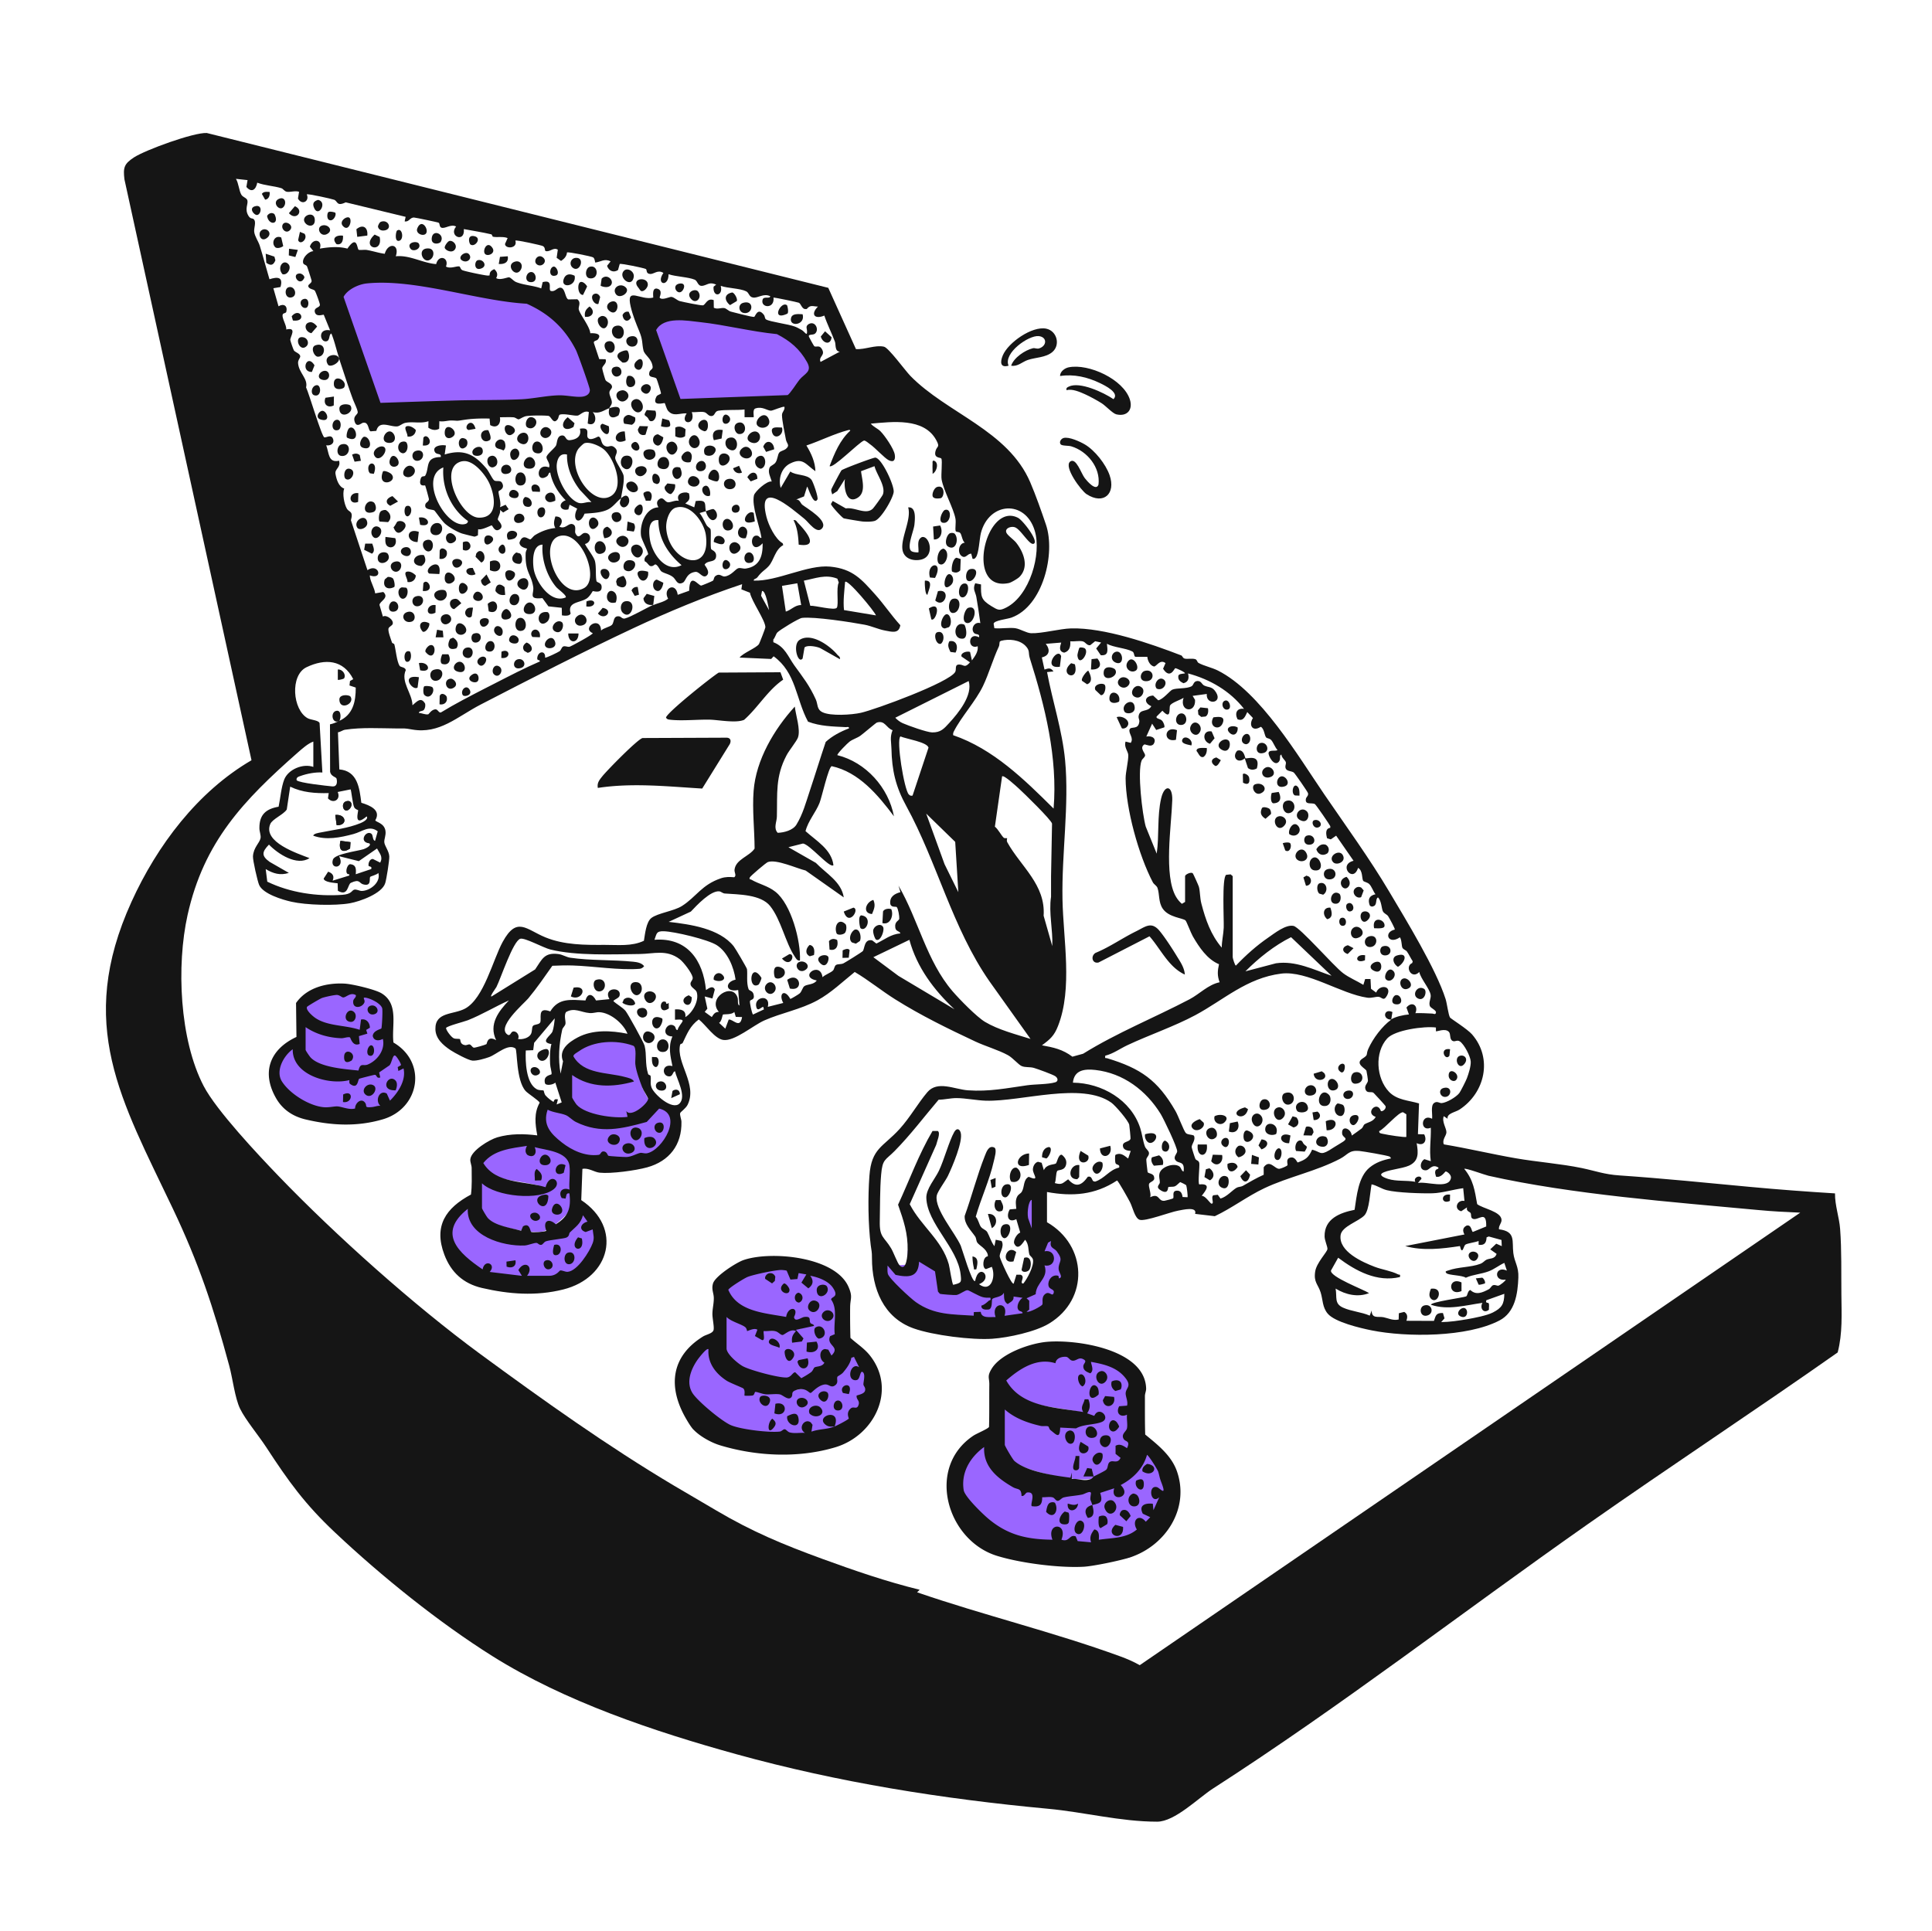 <svg id="Managed_Security_Providers" xmlns="http://www.w3.org/2000/svg" version="1.1" viewBox="0 0 333.02 332.85"><defs><style>.st0{fill:#9a66ff}.st1{fill:#151515}</style></defs><path class="st0" d="M170.39 249.93c.29 4.64 8.27 7.26 12.09 7.08 1.47-.07 2.81-.62 4.24-.88 4.14-.75 7.14-.8 9.69-4.76.53-.82.18-1.75 1.61-1.49 1.11.2 2.64 3.93 2.76 5.02.41 3.71-2.41 12.54-6.02 13.57-4.58 1.31-17.14-2.45-21.42-4.36-1.68-.75-6.93-4.96-7.68-6.55-1.44-3.08.34-7.01 2.83-8.98.85-.67 2.82-2.14 3.85-1.59-.05-1.14.08-2.3 0-3.44-.06-.95-1.19-3.98.99-3.68 1.35.19.37 1.96 1.11 2.69 2.01 1.95 7.35 2.38 10.03 2.22 1.11-.07 2.77-.17 3.66-.79-4.19-1.58-9.66-.89-13.32-3.8-3.31-2.64-2.12-4.03 1.16-5.69 4.27-2.16 14.75-2.37 18.05 1.37 1.75 1.98.67 2.65.55 4.77-.11 1.89-.04 4.11 0 6.02.04 2.05.72 2.71-.98 4.56-.55.6-4.56 3.42-5.24 3.65-2.44.8-11.59-1.26-13.76-2.89-1.25-.94-1.33-2.1-2.35-3.16l-1.85 1.11zM62.93 48.34c8.58-.83 19.55 3.07 28.26 3.62 1.55 1.1 3.94 2.1 5.25 3.42 1.99 2.01 5.26 9.38 5.83 12.18.08.4.13.8-.05 1.18l-37.25 1.43-.39-.5c-1.24-3.53-2.72-6.98-3.93-10.52-.6-1.75-2.23-5.86-2.35-7.44-.17-2.28 2.75-3.2 4.63-3.38zm61.4 184.45c-.12-.09-1.84.8-1.77 1.21.68 3.66 6.14 5.89 9.44 6.14 2.16.16 7.66-.83 9.67-1.68s3.61-2.34 4.44-4.45c1.86-1.13 3.49 3.59 3.56 4.9.16 3.03-3.02 7.37-6 8.22-3.97 1.13-6.8.83-10.79.55-5.21-.37-7.13.02-11.33-3.57-2.74-2.34-4.54-4.28-3.05-8.15.14-.36 1.7-3.36 1.83-3.5.67-.73 2.95-1.64 3.98-1.69-.27-5.93.73-3.54 3.95-2.27s6.46 1.06 9.84.5c-.1-.43-.58-.43-.92-.52-3.71-.99-9.54-.75-11.97-4.26-.81-1.17-.57-1.81.44-2.67 1.98-1.69 5.56-2.57 8.12-2.77 2.12-.17 8.19 1.03 9.68 2.54 1.76 1.79.75 2.92.65 4.89-.12 2.38.19 4.74.22 7.11-.14.82-1.06 1.8-1.66 2.34-.53.48-3.58 2.64-4.1 2.8-2.14.64-9.26-.94-11.36-2-1.59-.81-2.39-1.99-2.88-3.68zm-9.39-178.01c1.39-.2 3.82.02 5.27.17 4.58.45 9.24 1.68 13.84 2.17 2.44 1.11 4.4 2.9 5.59 5.3.35.7.16 1.23.36 1.87.21.68.9 1.4 1 2.12.37 2.64-2.22 3.26-4.31 2.97-5.64-.77-12.61-.07-18.45.24-.54.03-1.16.06-1.68-.11-.29-.18-2.16-5.42-2.45-6.22-.45-1.28-1.98-5.19-2.01-6.24-.04-1.34 1.69-2.1 2.85-2.27zM92.76 204.54c.05-.34-.42-.26-.67-.33-2.24-.58-5.56-.66-7.49-1.85-6.09-3.76 2.76-6.35 6.05-6.28 1.61.03 6.36 1.19 7.32 2.47 1.03 1.38.36 2.08.34 3.42-.02 1.73.3 4.92-.04 6.41-.24 1.08-3.55 3.63-4.57 3.88-2 .51-7.98-.75-9.77-1.9-2.1-1.36-2.13-4.57-1.86-6.83.23-1.9 2.89.3 4.02.67 2.34.77 4.27.55 6.66.34z"/><path class="st0" d="M79.58 208.38c1.81-.55 1.24 1.13 1.8 2.33.99 2.12 5.53 3.73 7.75 3.76 1.16.01 4.18-.62 5.41-.91 1.41-.34 2.92-1.02 3.89-2.11 1.13-1.28 1.29-3.84 3.09-1.09 1.71 2.61 1.52 4.42-.05 7.03-2.6 4.31-8.03 3.66-12.38 3.41-3.62-.21-5.37.11-8.44-2.23-1.74-1.33-3.73-3.13-3.69-5.44.02-1.32 1.32-4.34 2.62-4.73zm-17.49-22.94c-1.94.4-7.86-.7-9.35-2.1-.21-.2-1.1-1.66-1.1-1.79v-4.22c1.42-1.14 3.49 1.22 5 1.22h3.67c-.08-.45-.47-.37-.78-.44-2.08-.53-4.42-.43-6.22-1.78-4.42-3.3 2.74-5.16 5.34-5.33 1.71-.11 6.07.83 7.11 2.22 1.01 1.35.35 1.68.32 3-.04 1.99.09 3.98-.04 5.97-.08.28-1.31 1.45-1.63 1.71-.26.22-2.19 1.53-2.33 1.56 1.46-.34 2.94-.67 4-1.89.52-.6.71-1.79 1.46-1.9 1.88-.27 2.51 3.75 2.27 5.18-.96 5.58-7.94 5.53-12.28 5.27-3.12-.18-5.1-.43-7.55-2.45-1.98-1.63-3.13-2.7-2.79-5.45.14-1.13 2.44-4.75 3.47-3.23.26.39.06 1.41.87 2.46 2.47 3.19 7.26 2.77 10.56 2zm47.02-6.26l-6.25-.36-5.38 2.29v5.31l.77 4.7h-2.93l-2.28-1 .36 4.61 1.21 2.22 5.09 3.02 3.6.9 7.33-.9 4.21-1.62 1.61-3.95v-2.97l-3.62-1.43-1.12-.58-1-1.89-.5-5.32-1.1-3.03zm69.99 25.66l-2.82 2.18-.43 5.46 2.47 1.46 1.73 4.22-2.66 4.11-3.26.2-1.52-.99-1.44.99-2.2-.2-2.47-.79-3.34.99-.71-.99-2.25-5.58-3.75-.33v2.44l-1.41.09-3.04-2.84-.36 5.1 6.08 6.45 8.13 1.85 11.3-.39 5.22-3.08 2.13-3.95-.9-5.76-3.23-3.1-1.49-1.88.22-5.66z"/><path class="st1" d="M175.06 108.31c.74.1 1.9.82 2.66.85 1.87.07 4.97-.78 6.91-.83 5.72-.15 13.61 2.59 18.99 4.66.21.08.2.45.61.55.46.11 1.3-.09 1.84.11.28.1.28.49.52.63.91.51 2.29.79 3.35 1.32 7.3 3.68 13.8 14.71 18.35 21.37 3.76 5.5 7.8 11.05 11.19 16.77 2.89 4.86 8.07 13.35 9.7 18.49.24.75.48 2.74.76 3.18.13.2 2.98 1.97 3.8 2.91 3.59 4.14 2.23 10.07-2.15 12.95-.73.48-2.23.66-2.07 1.59l-.66-.44c-.37.96.48 2.09.46 2.78-.01.6-.8 1.29-.44 2.08 4.13.69 8.23 1.67 12.36 2.39 3.73.65 7.77.94 11.4 1.69 2.36.49 3.9 1.1 6.49 1.27 7.58.52 15.07 1.28 22.64 1.99 4.83.45 9.69.81 14.53 1.11-.03 2.03.73 4.13.88 6.11.28 3.68.18 7.66.22 11.3.03 3.36.22 6.74-.64 10.01-14.27 10.03-28.86 19.63-43.14 29.65-21.55 15.12-42.41 31.29-64.54 45.53-2.52 1.62-6.57 5.71-9.62 5.71-6.33 0-12.56-1.65-18.86-2.23-18.13-1.69-36.06-4.53-53.64-9.39-14.22-3.93-29.62-9.09-42.1-16.93-9.26-5.82-19.13-13.78-27.09-21.28-5.23-4.92-8.02-8.81-11.89-14.74-1.25-1.92-3.58-4.73-4.49-6.6s-1.28-5.25-1.88-7.44c-2.72-10.06-5.25-17.68-9.73-27.1-8.88-18.67-16.74-31.7-7.11-52.88 4.41-9.7 11.39-18.98 20.68-24.39L21.45 30.92c-.25-2.04-.05-2.68 1.65-3.79 1.99-1.29 10.32-4.33 12.55-4.2l107.12 26.69 4.77 10.56c1.53.12 3.34-.76 4.84-.41.8.19 3.64 4.1 4.53 5.02 6.31 6.47 16.84 9.38 20.68 18.37.94 2.19 1.95 5.06 2.7 7.28 1.69 4.97-.51 14.08-5.95 16.03-.71.26-2.98.48-3.07 1.05l.13.78c1.15.11 2.54-.15 3.66 0zm-62.46-3.99c.82-.38 1.82-.51 2.56-1.11-1.01-1.81 1.35-2.99 1.66-.67l1.97-.7c.08-3.33 1.58-.85 2.09-.89.11-.01 1.92-.76 2-.84.24-.21.09-.59.52-.87.67-.43 1.04.18 1.48.14 1.11-.09 1.91-1.29 2.36-1.42s.83.13 1.34.05c2.4-.38 2.91-2.18 2.88-4.35-2.08 2.19-2.47-1.75-.82-1.29.21.06.5.57.61.29-.31-1.97-1.71-5.4-1.29-7.27.15-.64 2.23-2.56 3.06-2.38-.19-.78-.75-1.61-.34-2.44.14-.28.7-.44.97-.8.4-.53.38-1.4.68-1.76.22-.27.8-.35 1.14-.63.76-.64.15-.86 0-1.59-.19-1-.68-3.35-.68-4.23 0-.57.52-.83.43-1.41-.17-.19-2.01.65-2.33.65-.63 0-1.47-.78-2.63-.4-.63.13-.25 1.4-.36 1.52h-1.56v-1.33c-1.31.16-3.33 0-4.55.22-.64.12-.52.85-1.11.91-.62.06-.78-.58-1.33-.68-.62-.12-1.45.07-2.1 0 .79 2.4-2.21 2.19-.89.22-1.18-.07-2.29.64-3.21-.45-.27-.32-.51-1.28-.57-1.32-.11-.08-2.35.7-1.43-1.12.18-.35.78-.37.79-.57.01-.13-.7-2.44-.79-2.54-.36-.41-1.55 0-1.19-1.17.1-.33.57-.43.54-.83-.13-1.46-1.39-2-1.59-2.87-.28-1.22-.07-1.72-.71-3.26-.56-1.35-1.13-2.75-1.49-4.28-.84-3.56 1.67-.98 3.89-1.55 0-.47-.2-1.57.55-1.56 1.25.19.5 1.48.55 1.56.38.56 1.71-.16 2.02-.12.51.06.95.59 1.47.73.6.16 3.48.75 3.95.73.45-.01.73-1.36 1.88-.9l.02 1.31c.59.33 1.31-.04 1.81.06.39.08.71.51 1.17.62.69.17 3.53.94 3.97.9.19-.02.6-1.77 1.69-.34.18.23.13.64.37.78.69.41 3.83.8 4.94 1.22.41.15.81.38 1.19.59.51.27.98 1.25.93.17-.02-.48-.32-.83.33-1.21 1.14-.57 1.82 1.07 1.02 1.69-.36.28-1.21.02-1.02.53.03.09.84 1.58.92 1.63.34.2.84-.24 1.26.41.78 1.2-.61 1.31-.18 2.29l3.32-1.77c-.9-.03-.66-1.21-.84-1.71-.57-1.52-1.32-2.97-1.83-4.51-1.71.72-2.41-.25-1.1-1.55-.89-.02-1.3-.36-1.93.42h-.36c-.51-.13-.66-.93-1-1.08-.22-.1-4.15-.91-4.37-.9.23 2.05-2.3 1.79-1.88.36.19-.64 1.24-.07 1.32-.58-1.16-.58-2.13.37-2.98.22-.71-.12-.64-.8-1.17-1.07-1.03-.52-3.21-.52-4.39-.94.48 1.78-1.4 2.08-1.23.14l.45-.36c-1.1-.47-1.39-.04-2.17.17-1.05.29-.95-.78-1.54-1.02-1.13-.47-3.25-.51-4.5-.94.02 2.33-2.28 1.78-.89-.22-.95-.63-1.65.23-2.28.18-.8-.06-.49-.72-.75-.86-.35-.18-4.33-1.01-4.5-.86l-.29 1.04c-.79.53-1.62.13-1.89-.73l.61-.77c-1.07-.53-1.65.09-2.65.21-.08-.29-.09-.73-.38-.9s-4.32-.99-4.49-.84c-.05.67-.49 1.11-1.02 1.46l-.76-.54.2-1.4c-.77-.48-1.34.45-2.09.24-.23-.07 0-.61-.5-.87-.23-.12-4.57-1.1-4.73-.93.46 1.39-1.77 1.48-1.78.57l.45-1.01c-.77-.32-1.83-.08-2.51-.23-.16-.04-.14-.38-.32-.42-1.55-.36-3.17-.61-4.72-.9.24 2.46-2.71 1.25-1.33-.44-.9-.49-1.9.43-2.53.2-.42-.16-.22-.75-.51-.87-.2-.08-3.94-.87-4.2-.88-.75-.03-.85.81-1.63.66l.17-.78-10.33-2.5c-1.58.76-1.36-.19-1.98-.44-.41-.16-4.54-1.08-4.73-.93.53 1.19-.85 1.95-1.52.72l.19-1.17c-.66-.23-1.53.1-2.1 0-.46-.08-.61-.51-.96-.62-1.31-.4-2.85-.45-4.15-.95-.21 1.18-.94 1.82-1.87.74l.2-1.18-2-.22c.46.74.53 2.05.93 2.73.26.45.92.54 1.04.98.18.66-.53 1.49.19 2.67.36.58.65.37.88.56.54.46.02 1.52.11 2.21.1.79.74 1.67.96 2.39.59 1.9 1.1 3.86 1.67 5.77 1.4-.45 2.4-.42 1.9 1.34l-1.23.21.89 3.11c.89-.54 1.61-.08 1.34.96-.06.23-.47.22-.57.37-.36.53.67 1.96.56 2.67 1.96-.46.64 1.29.7 1.82.02.19.52 1.63.62 1.79.21.31 1.01.51 1.09.97.06.31-.42.66-.37 1.24.14 1.69 1.75 2.67 1.38 4.16.5 1.02 2.7 8.52 3.15 8.62.36.08 1.31-.68 1.55.45.14.68-.62 1.04-1.23.91.5 1.31.32 3.1 2.22 2.66.33 1.2-.77 1.38-.62 2.27.17.97.54 2.21 1.5 2.53-.34.9 0 2.66.46 3.47.37.65 1.16.34.7 2l2.85 8.6c1.86-1.27 2.75 1.49.68.99-.28-.07-.3-.24-.24.23.12.86.78 1.87.89 2.78l1.4-.24c1.13 1.03-.7 1.63-.65 2.25l.58 1.99c.63-.4 1.98.64 1.67 1.32-.11.24-.57.43-.68.68-.2.43.4 1.91.58 2.48.05.15.36.15.41.33.24.87.41 2.89.89 3.67.18.29.97.2 1.08.74-.93 2.05 1.11 3.97 1.15 6.07.77-.64 1.46-1.52 2.18-.28.08.3 0 .77-.17 1.02-.24.37-.89.16-.9.59.52.01 1.1.33 1.62.23.07-.01.53-.8 1.2-.86.45-.04.58.65.97.54 2.46-1.5 5.03-2.82 7.59-4.14.5-.26 1.09-.55 1.65-.84 2.58-1.32 5.17-2.67 7.83-3.82-.04-.42-.6.02-.44-.76.22-1.06 1.43-1.11 1.33.1.13.12 2.23-.91 2.5-1.1s.32-.65.6-.8c.34-.18.72.11 1.12.03.24-.05 4.13-2.15 3.99-2.34-2.02-.89 1.33-3.13 1.44-.45.4-.44 1.57-.64 1.89-1 .39-.43.15-1.58 1.21-1.45.37.04.52.48 1.01.37.99-.24 3.73-1.83 4.88-2.36-.82.16-1.66-.21-1.68-1.13l.56-.76 1.31.37-.19 1.52zm4.69-35.54l18.45-.67c.37-.11 1.64-2.13 2.04-2.62.91-1.12 2.28-1.38 1.32-3.09-1.28-2.27-2.89-3.61-5.18-4.8-4.42-.43-8.85-1.59-13.24-2.07-2.31-.25-6.25-1.02-7.58 1.37l4.2 11.88zm44.98 10.28c-.16-.25-1.29-.02-1.04-1.2.22-1.05.9-.63.14-2.01-2.12-3.87-7.56-3.14-11.27-2.82.41.54 1.18.82 1.67 1.32.75.75 2.28 2.98 2.46 4 .15.85-.12 1.44-1.02 1-.74-.36-2.33-2.14-3.23-2.76-.27-.18-.78-.68-1.06-.64-.89.31-5.39 4.93-5.92 4.4.85-2.22 1.76-4.46 3.55-6.1.03-.17-.21-.14-.33-.11-2.47.65-4.81 1.85-7.22 2.66.82 1.33 1.52 2.85 1.55 4.43-1.66-1.14-2.12-2.43-4.33-1.34-1.55.76-2.1 2.66-1.65 4.22l1.66-2.83c.96.74 2.85.42 3.64 1.42.28.36 1.24 3.07 1.03 3.41-.71 1.17-1.62-2.22-1.78-2.22l-.53 1.69-1.35.53c.63-.02.72.63 1.05.9.77.61 4.59 2.77 3.39 4.1-.92 1.01-2.31-1.1-3.01-1.66-2.14-1.72-8.28-7.14-6.55-.33.35 1.39 1.5 3.82 2.79 4.53l.1.32c-1.42.76-1.6 2.61-2.5 3.61-.68.76-1.1.81-1.95 1.93-.24.32-.65.24-.64.58 4.06.15 9.27-2.79 13.18-2.41s5.43 2.21 7.8 4.85c1.5 1.68 2.77 3.58 4.29 5.25-.24 1.54-1.49 1.13-2.68.91-1.11-.21-2.3-.77-3.45-.99-2.31-.44-8.73-1.43-10.82-1.18-.56.07-3.84 2.07-4.25 2.51-.24.25-.39.91-.69 1.21v.47c2.01.77 2.56 2.52 3.63 4.01 1.52 2.1 2.58 3.41 3.69 5.85.38.83.14 1.7 1.13 2.2 1.41.71 5.08.46 6.64.11 2.5-.56 15.23-5.23 16.26-7.04.28-.49-.22-1.39.86-1.27.7.08.79.63 1.69-.39l-1.45-.99c-.26-.65.95-1.01 1.46-.8l.32 1.46c.52-.72 1.11-1.48 1-2.44-1.83.67-1.72-2.58.22-1.55.19-.68-.53-.41-.83-.72-.67-.68.01-2.03 1.06-1.72-.21-1.51-.42-3.02-.69-4.53-.15-.83-.68-1.29-.19-2.34l1 .2c-.02 2.07-.04 2.63 1.8 3.75 1.12.68 1.38.84 2.58.22 3.99-2.05 6.1-9.17 4.88-13.23-1.63-5.4-7.89-4.96-9.28.39-.25.97-.35 3.61-.89 4.22-.18.21-.24.29-.55.23l-.23-.89c-.7.01-.92.91-1.63.43-.84-.57-.5-2.26.52-2.31-.45-.35-.51-1.36-.78-1.67-.23-.26-.72-.12-.79-.35-.13-.45.09-1.46-.04-2.14-.33-1.78-2.02-4.76-2.38-6.72-.14-.75.17-3.27-.05-3.62zm-23.71 21.04l1.11 4.33c.81-.07 4.2.87 4.57.34s-.15-3.43.34-4.34l-.24-.67c-2.04-.81-3.79-.04-5.77.34zm12.43 5.99c-.2-.65-4.92-6.36-5.32-5.77-.13 1.62-.36 3.22-.19 4.85l5.52.92zm-13.55-5.54l-2.65.45.66 4.43c.95-.27 1.56-1.15 2.65-1.12l-.66-3.75zm-83.43 31.73v-4.44c-.93.33-1.91 1.22-2.67 1.88-9.35 8.24-16.2 15.38-19.01 28.03-1.93 8.68-1.4 21.46 2.78 29.48 2.18 4.19 9.43 11.89 12.9 15.5 9.89 10.27 23.3 22.26 34.77 30.69 10.79 7.92 21.94 15.88 33.43 22.71 2.41 1.43 4.85 2.84 7.27 4.27 6.2 3.66 11.54 5.88 18.28 8.34 5.5 2.01 11.06 3.92 16.76 5.32l-.44.44c11.56 3.98 23.52 6.85 35.01 11.04 1.16.42 2.29.91 3.37 1.52l113.85-78.01c-2.4-.1-4.82-.22-7.21-.45-14.81-1.38-32.12-2.68-46.52-5.91-.63-.14-3.97-1.38-4.19-1.19 1.58 1.91 1.81 3.72 2.23 6.08.97.77 4.12 1.26 4.2 2.7.03.6-.54 1.02-.44 1.64 2.94.37 2.22 2.02 2.47 4.08.2 1.63.95 2.31.87 4.25-.11 2.86-.59 6-3.26 7.39-5.57 2.9-15.97 2.92-22.05 1.7-1.93-.39-6.31-1.41-7.55-2.88-.95-1.13-.82-2.4-1.22-3.66-.45-1.42-1.23-1.74-.94-3.61.23-1.51 2.06-3.33 2.11-3.86.04-.42-.48-1.46-.49-2.19-.05-3.04 2.63-4.07 5.17-4.58.37-2.4.63-5.68 2.59-7.29 1.07-.88 2.31-1.3 3.66-1.56.05-.07-.13-.29-.22-.33-.42-.2-4.56-.91-5.25-.97-1.77-.15-1.92.63-3.26 1.34-4.14 2.18-8.9 3.11-13.1 5.1-2.93 1.39-5.57 3.42-8.51 4.81l-3.4-.4c.41-1.33-2.1-.7-2.9-.56-1.45.26-5.67 1.9-6.66 1.58-.83-.27-1.2-2.15-1.65-3.02-.25-.49-2.03-3.7-2.25-3.75-3.78 2.49-7.68 2.79-12.07 1.98v5.21c6.94 3.99 7.31 13.25.37 17.46-2.35 1.43-7.03 2.44-9.79 2.63-3.5.25-10.23-.6-13.55-1.78-5.24-1.85-7.2-6.9-7.2-12.1 0-1.23-.08-1.19-.21-2.23-.45-3.61-.5-8.3-.23-11.97.35-4.81 2.36-4.95 5.22-8.1 1.8-1.99 3.13-4.4 4.77-6.33 1.75-2.05 4.67-.49 6.98-.32 3.69.26 6.68-.37 10.24-.87 1.36-.19 3.57-.14 4.82-.51.57-.17.48-.73.01-1.05-.44-.3-3.03-1.24-3.68-1.43-.73-.21-1.46-.04-2.12-.32-.56-.24-1.49-1.39-2.35-1.87-1.63-.9-3.88-1.54-5.63-2.36-4.69-2.2-9.42-4.51-13.81-7.27-2.38-1.49-4.59-3.31-6.98-4.72-2.08 1.67-4.07 3.6-6.43 4.89-2.92 1.59-6.24 2.17-9.17 3.47-1.91.85-5.12 3.62-7.04 3.36-1.51-.2-3.05-2.62-4.24-3.54-1.53 1.14-2 2.44-2.78 4.06-.07.14-.39.13-.44.31-.72 3.13 3.04 6.81 1.29 10.35-.3.61-1.22 1.24-1.27 1.41-.12.36.2 1.02.21 1.51.09 3.97-2.08 6.8-5.91 7.86-1.99.55-6.21 1.13-8.19.92-.94-.1-1.93-.88-2.97-.65l-.2 5.38c7.17 4.76 5.03 13.36-3.09 15.4-4.7 1.18-9.38.82-14.04-.26-3.2-.75-5.32-2.69-6.47-5.74-1.88-4.98.27-8.05 4.59-10.36.19-1.5.13-3.05.12-4.56 0-.53-.28-1.02-.23-1.52.14-1.5 3.31-3.4 4.66-3.79 2.24-.65 4.59-.62 6.88-.33-.36-1.97-.6-3.82.41-5.63-.06-.33-2.02-1.57-2.42-2.02-1.67-1.85-1.41-7.11-1.76-7.34-1.29-.89-3.19 1-4.52 1.49-.73.27-2.17.68-2.9.61s-3.07-1.34-3.76-1.8c-1.27-.85-2.58-1.96-2.61-3.62-.06-3.03 3.1-2.46 5.12-3.55 3.24-1.76 4.8-8.44 6.48-11.5 2.45-4.47 4.03-2.14 7.36-.78 3.26 1.33 6.8 1.32 10.24 1.3 2.28-.01 4.64.29 6.74-.71.19-1.09.37-3.22 1.29-3.93 1.09-.84 3.89-1.19 5.26-2.06 2.49-1.58 3.4-3.67 6.75-4.79.78-.26 1.48-.23 2.27-.17.44-.3 0-.82.05-1.29.19-1.8 2.53-2.28 3.46-3.65-.01-3.24-.42-6.71-.17-9.94.41-5.36 3.55-10.65 7.1-14.54.16 1.46 1.02 3.96.55 5.32-.23.66-1.55 2.25-1.99 3.11-1.93 3.69-1.55 6.55-1.65 10.55-.02.9-.62 1.96.14 2.78 1.08-.03 2.63-.43 3.23-1.41 1.1-1.79 1.63-3.8 2.27-5.72.95-2.84 1.82-5.7 2.78-8.54 1.12-1.03 2.57-1.79 4-2.33.06-.36-.3-.21-.55-.22-2.25-.11-4.39-.14-6.5-.94-2.11-3.92-2.04-8.45-5.93-11.27l-.42.46-5.45-.24c.63-.82 2.82-1.61 3.34-2.32.09-.13 1.11-2.74 1.11-2.9 0-1.19-2.39-4.51-2.66-5.96l-1.48-.58.13-.89c-6.31 2.09-12.7 4.75-18.72 7.57-8.72 4.09-17.76 8.74-26.33 13.17-4.05 2.09-7.1 5.15-11.84 4.31-1.42-.25-1.26-.17-2.68-.18-2.88-.02-5.98-.22-8.87.22-.44.07-.79.39-1.23.44l.24 6.4c3.14.27 3.47 3.19 3.79 5.75 1.44.44 3.46 1.24 2.41 3.02.07.32 1.54.45 1.75 1.81.12.81-.24 1.39-.2 1.97.04.62.83 1.54.86 2.47.02.7-.48 3.87-.7 4.58-.55 1.82-4.36 3.16-6.07 3.47-2.55.46-7.57.32-10.11-.26-1.56-.35-4.86-1.34-5.55-2.88-.28-.62-1.11-4.29-1.07-4.94.09-1.56 1.16-2.31 1.31-3.15.09-.49-.2-1.12-.2-1.71-.02-2.32 1.11-3.32 3.31-3.7.31-1.45.44-3.32.97-4.69.7-1.77 3.27-2.82 5.05-2.16zm78.56-27.07c-.11-.52-.57-3.45-1.22-3.33l-.16.82 1.38 2.5zm49.04 34.17c.72-8.76-1.46-17.58-4.11-25.95-.28-.89.08-1.28-.76-2.12-1.03-1.03-2.81-1.2-4.18-.84l-.22.12c-.1.26-.04.59-.15.83-1.04 2.22-1.73 4.7-2.74 6.82-1.25 2.62-3.78 5.36-5.03 7.84-.12.23-.15.41-.12.66 6.89 2.36 12.26 7.63 17.31 12.65zm58.14 36.39c.71-.51 2.22-.82 3.11-.89l-.43-1.19c.95-1.18 2.12-.33 1.54.97.98-.04 1.96.03 2.94.07.14 0 .56.26.61-.18s-.94-.74-1.07-1.15c-.21-.68.25-1.27.15-1.9-.17-1.07-1.71-2.77-1.96-3.94-1.33 1.39-2.59-.96-1.21-1.55l.08-.3c-.36-.53-.63-1.16-1-1.68-.15-.22-.56-.32-.75-.6s-.12-1.41-.46-1.85c-2.01 1.4-2.89-.89-.88-1.33.09-.12-.94-1.99-1.14-2.3-.23-.35-.7-.43-.92-.87s-.23-1.78-.83-2.37c-.46.17-.14 1.14-.65 1.45-.29.17-.59.18-.79-.11-.36-1.04-.05-1.66 1-1.89-.39-.47-.67-1.4-1.1-1.78-.32-.29-.9-.36-1.02-.54-.25-.38-.04-1.77-.88-2.23-.86 2.74-3.5-.55-.78-1.22l-3-4.33-.92.64-.64-.19c-.2-.7-.35-1.69.55-1.8v-.29c-.08-.22-2.45-3.68-2.65-3.8-.53-.31-1.72.22-1.56-.88.06-.38.49-.54.37-1.01-.06-.24-2.26-3.42-2.46-3.56-.39-.28-1.12-.18-1.36-.65-.21-.42.08-.79 0-1.12s-.78-.82-.76-1.32c-.46.11-.03.74-.44 1.23-.8.94-1.89-1.05-1.77-1.55.14-.57 1.19-.2 1.54-.46-.42-.41-.74-1.36-1.1-1.73-.3-.31-.68-.26-.85-.43-.32-.32-.32-1.52-.94-1.85-1.43.93-2.14-.28-1.35-1.51l-.98-1.03c-.36.74-.65 1.66-1.68 1.24-.53-1.07-.1-1.97 1.12-1.79-2.4-3.09-5.89-5.1-9.65-6.11.2.77.11 1.47-.79 1.69-.49-.24-.92-.52-.89-1.13-.05-.54.75-.48 1.13-.56.18-.17-1.45-.91-1.65-.9-.14 0-.88 2.02-2.1.09l.42-.97c-.99-.76-1.6.68-2.01.58-.66-.16-1.09-1.02-1.12-1.66h-2.05c-.32-.09-.14-.7-.53-.92-1.09-.59-3.21-.68-4.39-1.33.09 1.02.38 2.1-1.06 1.97l-.79-1.16.85-1.03-1.03-.22-.86.69c-.62.06-.79-.58-1.33-.68-.62-.12-1.45.07-2.1 0 .07.88-.1 1.69-1.04 1.96-.99-.21-.74-1.01-.52-1.74l-2.66.22c.81 1.03.65 2.03-.68 2.34l.46 2.09c.71-.23 1.07-.35 1.55.33l-1.11.11c.94 5.05 2.62 10.03 3.11 15.2.73 7.77-.6 16.01-.45 23.97.13 6.92 1.78 15.35-.77 21.84-.66 1.69-1.35 2.28-2.77 3.33 2.03.37 3.57.7 5.25 1.96l1.85-.51c5.84-3.63 12.29-6.21 18.35-9.39 1.71-.9 3.21-2.53 5.18-2.93-.43-1.14-.37-1.95-.11-3.11-2.04-.84-3.43-2.94-4.51-4.8-.33-.56-1.07-2.55-1.26-2.74-.45-.44-2.91-.51-3.94-2.05-.75-1.12-.52-2.49-.89-3.55-.14-.41-.6-.6-.8-.97-2.44-4.64-4.68-12.71-4.7-17.94 0-1.09.49-2.96.46-4.01-.02-.62-.8-1.43-.46-2.32l.88.22c.59-.83-.42-1.65-.2-2.3s1.53.18 1.69-1.39c.03-.27-.17-.57-.14-.84.16-1.48 1.56-.64 2.2-1.79-1.34-.59-1.2-1.73.31-1.84l.88.82c.78-.1 2.04-1.67 2.42-1.83.81-.34 2.43-.1 3.33-.59.36-.19.31-.84.96-.9.71-.07.8.59 1.22.78.82.39 1.41.09 2.08 1.25 1.07 1.84-1.81 2.18-1.64.2l-2.44.33.42.69c.13 2.43-2.76 2.02-1.98-.36-.52.37-2.09.83-2.33 1.34-.21.44.28 2.61-1.32.89l-1 1c-.16.42.64.32 1 .78.17.22.47.87.32 1.09l-1.39.45-.7-1.09-1 2.22c1.03-.19 1.86.38 1.23 1.33-.45.46-1.03.12-1.54.02-.95.57.1 1.46.1 1.87 0 .36-.47.58-.61.94-.74 1.88.12 9.23.72 11.37l1.89 4.66c.45-3.1.05-6.47.77-9.55.57-2.43 1.99-2.26 1.91.35-.14 4.36-1.51 12.96.65 16.64.27.46.61.87 1.01 1.21l.55-.33v-4.44c0-.27.94-.75 1.3-.52.11.07 1.05 2.21 1.08 2.35.22.8.17 1.93.43 2.9.72 2.77 1.63 5.39 3.51 7.59 0-1.13.3-2.33.34-3.43.06-1.39-.34-8.61.42-9.12l.77-.08.36.31v13.98c0 .16.38 1.44.55 1.44 1.7-1.78 3.55-3.44 5.59-4.84 1.09-.75 3.01-2.29 4.35-2 1.13.25 6.86 6.87 8.52 8.13 1.05.8 2.39 1.34 3.51 2.03l.31-1.01h.92l.09 1.69.89.65c.53-1.46 2.84-1.22 1.86.53-.59 1.05-.87.26-1.44.2-.5-.05-1.2.26-1.96.15-4.52-.65-10.33-4.7-14.82-4.15-5.95.74-9.94 4.55-14.81 7.16-3.62 1.94-7.94 3.41-11.69 5.17-1.29.6-2.46 1.48-3.84 1.82-.07.58.01.35.33.44 5.77 1.75 8.69 3.75 11.77 9.09.48.82 1.39 3.32 1.77 3.78.29.34 1.02.25 1.41.47.37.75-.43 1.47-.38 2.02.02.17.54 1.81.64 2 .14.28.58.21.67.72s-.27 3.42-.01 3.67c2.69-.27.35 1.86.45 1.99.56-.1 1.45 1.32 1.66 1.33.56.04-.17-1.12.32-1.45l.77-.08.46.65c1.09-.29 2.03-1.44 2.79-1.87.3-.17.73-.14 1.03-.3 1.2-.67 2.37-1.38 3.63-1.93v-1.29c1.04-1.47 1.91.34 2.71.26.24-.02 1.29-.44 1.39-.62s-.38-1.1.49-1.31 1.13.82 1.28.84c1.41-.52 1.85-.84 2.48-2.21 1.44.37 1.36 1.05 2.94.11.66-.4 1.17-.76 1.92-1.19 1.77-1.01.39-.85.31-1.69-.14-1.49 1.52-.93 1.67.34.56-.4 1.13-.79 1.68-1.21.25-.19.32-.59.5-.72.46-.34 1.53-.44 1.93-1.29-1.93-.65.26-2.93.9-1.01.24.17 1.02-.39.78-.88-.07-.13-1.8-2.02-2.02-2.23-.34-.32-1.02.08-1.32-.43-.46-.77.28-1.19.33-1.68.01-.14-.21-1.59-.26-1.72-.15-.4-2.06-1.21-.68-2.1 1.11-.71.53-.61 1-1.67.79-1.78 2.37-3.9 3.95-5.04-1.61-.03-1.26-2.04.21-1.31l-.21 1.31zm-181.3-51.48c2.37-1.06 2.88-3.27 2.87-5.76l-1.08-.36.09-.77.56-.32c-1.72-3.38-4.86-3.58-8.05-2.06-2.88 1.37-2.42 7.36.2 8.8.55.3 1.88.33 2.05.84l.48 8.51c-1.17-.08-2.62.19-3.74.59-.34.12-.81.23-.7.74.35.47 5.26.98 6.17 1.07.79.07.87-.71.71-1.35-.07-.27-.95-.36-1.11-1.16l-.02-8.19c.6-.12 1.02-.33 1.57-.57-1.2.57-1.56-1.48-.52-1.75s.81 1.61.52 1.75zm108.51-6.88l-12.64 6.32c.35.37.81.74 1.28.94.95.42 4.16 1.57 5.07 1.59 1.49.03 2.06-.65 2.97-1.65 1.57-1.71 4.08-4.79 3.33-7.21zm-13.11 8.47c-1.12-.4-1.29-1.75-2.7-1.32-.17.05-2.35 1.92-2.84 2.27-.58.41-1.29.59-1.87 1.02-.35.26-2.1 2.01-2.11 2.33 4.91 1.22 8.83 5.58 9.76 10.54-2.74-3.66-6.05-7.63-10.73-8.64-.57.19-1.71 5.39-2.1 6.35-.65 1.63-1.97 3.09-2.41 4.85 1.84 1.67 4.5 3.15 4.81 5.87-.63.62-4.16-3.7-5.27-3.73l-2.49.63 4.73 2.7c1.74 1.81 4.41 3.25 4.81 5.95l-6.57-4.63c-1.57-.38-5.05-1.99-6.51-1.46-.33.12-3 2.39-3.12 2.66-.15.37.14.3.28.38 1.3.76 2.84 1.05 4.14 2.08 2.72 2.15 4.39 8.48 4.23 11.85-.51.08-.71-.4-.93-.73-1.56-2.32-2.34-6.32-4.21-8.66-1.62-2.02-5.45-1.98-7.83-2.16-.35-.03-.64-.34-.93-.37-1.5-.16-3.9 2.42-4.91 3.49l-3.82 1.77c3.71.43 8.74 1.12 11.21 4.21.29.36 2.25 3.71 2.29 3.93.12.9-.13 2.35.27 3.45.12.34.72.21.88.96.21 1-.55.78-.64 1.11-.06.23.29 1.97.52 2.32l1.89-.89-.11-.44c-.34 0-.95.9-1.19.08-.54-1.86 2.54-2.35 1.97-.08l2.66-.67c-.87-1.6.22-2.53 1.22-.69.1 0 1.49-.82 1.65-.99.34-.35.47-1.01.77-1.22.49-.35 1.66-.23 2.13-.98-3.23-.6.6-3.45 1-.56.43-.44 1.46-.78 1.82-1.17.22-.24.21-.75.51-.94s.87-.08 1.28-.28c.31-.15 3.21-1.95 3.33-2.11.34-.42.22-2.15 1.62-1.85l.72.55c1.41-.68 2.51-1.63 4.15-1.75-.2-.49-.79-.28-.89-1.01-.15-1.09.66-1.14.69-1.54s-.19-1.75-.45-2c-.13-.12-1.05.16-1.11-.65-.09-1.15.78-1.65 1.76-1.91l-.33-1.11c3.43 5.88 4.81 12.95 9.32 18.2 1.18 1.37 4.14 4.41 5.6 5.28 2.28 1.36 5.31 2.14 7.83 2.93l-7.06-9.91c-6.43-9.22-9.03-20.54-14.36-30.25-1.81-3.29-2.48-6.13-2.55-9.88-.02-1.09-.31-1.98.2-3.19zm1.36 1.08c-.77.53.65 9.16 1.43 9.98.21.22.36.28.66.21l2.75-8.27c-.25-.96-3.86-1.5-4.84-1.93zm26.17 36.16c.13-2.85-.63-5.74-.21-8.53v-3.55l.17-9.06c-.15-.67-4.85-5.25-5.72-6.04-.39-.35-2.59-2.41-2.89-2.1l-1.24 8.67c.56.42 1.14 1.59 1.54 1.92.14.12.48.02.57.08.03.02-.16.35.04.71 2.31 4.16 6.61 7.28 6.25 12.64l1.5 5.27zm-124.7-26.4c-2.32.06-4.57-.09-6.66-1.11l-.59 3.94c-.55.87-2.48 1.64-2.84 2.5-1.34 3.13 4.73 5.09 6.76 5.88-2.16 1.42-5.43-.71-6.99-2.33-1.22 1.26-1.33 1.94.12 2.98l3.31 1.9c-1.5.48-2.7.11-3.99-.66l.27 2.17c3.92 1.91 8.6 2.58 12.94 2.27 1.62-.12 1.59-.74 2.02-.88.4-.13.88.2 1.3.21 1.47 0 3.37-1.51 2.88-3.11-.19.32-1.34.57-1.41.7-.18.31.29 1.69-1.21 1.27-.71-.2-.53-.99-2.11-.26-.58.27-.44 2.43-2.24 1.37l-.04-1.29c-.57-.08-2.31-.16-2.41-.81l.77-1.19c.79.26 1.12.79.77 1.55l2.88-.89v-.22c-.86.13-.49-1.63.14-1.74 1.06.11 1.05.84.97 1.74l2.66-.89c.23-.54-.42-.39-.45-.57-.09-.47.23-1.22.75-1.17l1.26.63c.52-1.05-.1-1.55-.55-2.44l-3.14 2.18-3.4-.85c1.13 2.12-1.63 2.41-1.07.6.3-1 4.26-1.48 5.29-1.81.28-.09 1.5-.64.97-1.01-1.86-.21-.58-2.32.36-1.67.35.24.18 1.16.65 1.24l.46-1.64c-1.46-1.12-2.65.06-4.19.47-2.24.6-4.69 1.11-6.93.28.09-.38.98-.49 1.32-.56 2.33-.48 4.56-.68 6.83-1.6.42-.17 1.44-.7 1.06-1.16-2.36 2-1.39-.93-1.47-1.08-.02-.04-.49-.11-.69-.52-.25-.5-.49-2.95-.61-3.06l-2.22.45c.59 1.34-.78 2.1-1.68 1.1l.13-.88zm108.51 17.08l-.54-8.67-5-4.87 3.16 8.71 2.38 4.83zm-38.4 15.08c-.29-2.13-1.36-4.75-3.25-5.95-1.53-.97-7.27-2.34-9.1-2.39-1.34-.04-1.22.37-1.63 1.47 5.63-.44 8.39 3.52 8.88 8.66.07.05 1.12-1.03 1.52-.08l-.41 1.54-1.33-.35.46 2.11-.46.55 1.22.89c.33-.51.53-.88 1.22-.89-2.07-2.42 2.38-5.18 3.23-2.45.14.44-.08 1.24.32 1.34l-.22-2.66c-2.24.46-2.33-1.38-.45-1.79zm102.75-.65l-7-6.67c-2.87 1.43-5.58 3.59-7.87 5.89l5.27-1.39c3.41-.49 6.48 1.1 9.6 2.16zm-111.39 7.1c1.26-.77 2.38-2.85 1.95-4.28-.15-.51-1.03-.8-1.08-1.39-.04-.51.49-.7.37-1.21-.19-.8-1.56-2.6-2.24-3.11-2.28-1.71-4.41-.91-6.87-.88-4.68.05-10.95.34-15.43-.78-1.21-.3-4.4-2.07-5.16-1.85-1.25.36-3.37 6.84-4.12 8.32-.08.16-1.28 1.77-.82 1.62l7.49-4.65c1.2-1.76 1.57-2.97 4.03-2.65.69.09 1.34.53 2.03.63 3.52.52 7.32.33 10.85.69.68.07 1.46.2 1.88.77-.2.24-.44.42-.76.45-3.43.29-8.01-.46-11.54-.57-1.17-.04-2.36 0-3.52.05-1.34 1.9-2.66 3.83-4.15 5.62-.77.92-5.77 5.14-3.43 6.33.49.04.39-.77 1.07-.62.52.11.87.81.59 1.29.72.13 1.8-.14 2.2-.8.29-.48.15-1.12.35-1.42.23-.34.99-.21 1.25-.59.38-.56-.63-2.86 1.76-1.94 1.45-2.41 3.62-2 6.07-1.89.38-1.39 1.25-1.13 1.82 0l2.31-.23c-1.19-2.02 2.16-2.24 1.75-.6-.11.44-.82.59-1.08.93.6.57 1.56 1.07 2.09 1.68.39.45 3.16 5.47 3.3 6.02.4 1.61.04 3.06.61 4.89.05.15.39.16.42.32.14.64-.13 1.23.17 2.01.47 1.19 3.6 3.98 4.83 2.73s-.49-4.2-.79-5.55c-.44.09-.33.9-1 .89-1.29-.01-1.34-2.28.56-1.78-.36-1.77-.77-3.35 0-5.1-2.28-.07-.91-2.78.35-1.8.26.2.18.72.53.68.34-1.26 2.02-1.97-.44-1.77v-1.78c1.01-.07 1.96.12 1.78 1.33zm38.6-13.31l-6.21 2.99 4.32 3.22 9.66 5.76c-3.53-3.31-6.48-7.22-7.77-11.98zm-69.01 10.43c-2.38 1.07-4.68 2.47-7.1 3.43-.64.25-3.69 1.02-3.76 1.35.06.48.94 1.59 1.33 1.76.36.16.94.04 1.07.15.15.13-.06.88.86 1.03.28.05.61-.17.81-.12.3.07.44.5.72.56.19.04 1.96-.47 2.18-.61.1-.06.13-1.57 1.67-.68-1.32-2.74.41-4.97 2.22-6.88zm20.42 5.76c-.7-1.75-2.91-3.61-4.83-3.72-.54-.03-1.01.2-1.69.15-1.51-.11-2.63-1.02-4.09-.16-.38.63 0 1.53-.08 2.02-.06.37-.48.65-.56 1-.56 2.54-.74 5.01-.28 7.59l.42-2.13c-.81-1.97.96-3.29 2.53-4.12 2.61-1.38 5.77-1.2 8.58-.63zm18.67-2.91l-.26-.86c-.39.53-1.84.36-1.97.47-.06.05-.21 1.21-.65 1.42l1.07 1 .59-1.57c.73-.12 1.97 1.7 2.3-.43l-1.08-.03zm-31.76 4.69c-2.13-.33-.11-1.46.16-2.17.2-.5.35-1.68.39-2.27l-3.55 4.22-.16 1.27-1.28.05c-.09 1.86.02 5.64 1.87 6.67.47.26 1.08.15 1.2.24.06.05.09.57.35.86.39.44.86.79 1.35 1.1.2-.46.21-.52.77-.44l-.22.88.87-.36-1.1-3.41c-.34.37-1.66.61-1.79.08-.34-1.38 1.12-1.38 1.14-1.54.06-.37-.23-1.19-.25-1.75-.04-1.15-.07-2.34.23-3.45zm152.43-2.86c-1.97-.26-7.04.41-8.39 1.89-2.21 2.43-1.89 6.86.3 9.18 1.38 1.46 3.38 1.48 5.19 2.02l-.19 5.3 1.08.03c.58 1.11-.09 2.1-1.3 1.52.3 1.7.39 3.1-1.34 3.88-1.2.54-3.92.74-4.66 1.34-.52.42.75.84 1.06.94 1.5.47 3.15.21 4.71.5-.31-.5.24-.99.77-.89.17.04.47.37.12.55l-.44.55c1.43-.35 5.34 1.17 5.69-.88.09-.53-.67-1.14-.92-1.11-.1.01-.77 1.15-1.66.89-.05-.32-.2-.55-.13-.9.1-.52.56-.28.57-.65-1.12-.73-1.53.39-2.12.45-1.2.12-1.18-1.37-.32-1.91l1.11.35c-.29-1.95.06-3.81 0-5.77-1.95.81-1.74-2.57.22-1.55.1-.72-.28-2.21.31-2.69.55-.44.94.03 1.36-.01.86-.08 2.45-1.02 2.99-1.69.26-.32 1.17-2.15 1.34-2.59.29-.77.71-2.09.66-2.89-.05-.9-1.14-3-1.89-3.47-.49-.31-.8.13-1.22-.07-.61-.29-.28-1.17-.66-1.57-.66-.7-2.11.02-2.23-.11v-.64zm-148.88 8.19v3.88c0 .09.62 1.06.77 1.23 1.53 1.74 6.54 2.43 8.78 2.1l-.22-1c.85 1.22 3.77-1.35 3.77-2.11 0-.24-.81-1.42-.99-1.89-.43-1.13-1.11-2.93-1.22-4.1-.07-.74.3-2.93-.38-3.17-2.92-1.05-6.81-.85-9.37.98-.24.17-.97.54-.92.86 1.78 3.12 5.86 2.73 8.89 3.56.49.13 1.31.28 1.55.78-3.61 1.03-7.48 1.13-10.65-1.11zm104.12 14.81c-.66-.62.12-1.19.17-1.62.08-.63-2.33-5.64-2.84-6.47-2.5-4.06-6.46-7.05-11.27-7.59-1.88-.21-3.65.02-3.86 2.19 4.99.05 10.02 2.98 11.6 7.82.33 1.02.45 2.2.81 3.18.16.43.66.71.7 1.11.04.47-.4.73-.46 1.12-.02.11.18 2 .22 2.16.07.32 1.06.19 1.13.93.18.7-.75.74-.88 1.14-.15.46.43 1.66.2 2.29 1.66-.8 1.29.76 2.48.61.22-.03 1.44-.36 1.48-.42.19-.31-.27-1.24.59-1.32.71-.06.95.48 1.03 1.09l.85.04c.09-.09-.12-1.83-.22-2.06-.04-.08-.95-.54-1.01-.54-.15 0-.59.59-.98.73-.34.12-.99.03-1.1.13-.08.07.04 1.31-1.21.61-1.12-.64-.27-1-.25-1.41.02-.48-.2-.88-.07-1.51.26-1.22 2.47-1.9 3.41-1.28.39.26.37.83.76.9.22-1.84-.76-1.34-1.28-1.83zm-7.82-1.72c-.51-.02-1.28-.16-1.35-.78-.19-.91 1.18-.71 1.3-1.35.02-.12-.17-2.11-.22-2.37-.15-.73-2.4-3.33-3.07-3.81-5.07-3.64-15.49-.18-21.62-.35-1.57-.04-3.54-.45-5.1-.45-1.04 0-2.03.27-3.07.28-2.51 2.95-4.83 6.05-7.58 8.84-1.62 1.64-2.1 1.35-2.33 4.1-.22 2.55-.17 5.41-.23 7.98-.07 2.88.73 2.65 1.96 4.71.39.65 1.09 2.54 1.43 2.9 1.24 1.29 1.4-1.94 1.41-2.53.06-3-.69-5.14-1.65-7.9 1.97-4.24 3.56-8.68 5.94-12.71h.91c.53.36-.17 1.85-.28 2.4l-4.56 10.22c1.97 3.8 5.54 6.16 6.73 10.34.15.52.56 3.4.77 3.56 1.46-.35 1.42-.43 1.27-1.82-.51-4.57-5.78-8.74-5.91-13.17-.04-1.55 1.52-3.3 2.17-4.67.92-1.94 1.75-5.1 2.64-6.68.4-.71.91-.6 1.11.1.45 1.49-1.47 5.95-2.2 7.47-.4.83-1.82 2.72-1.93 3.41-.39 2.36 3.16 6.37 4.15 8.63.21.48 1.94 6.49 2.47 6.07.65-3.35 3.28-.48.67.55 2.07 1.57 2.95-1.31 2.21-2.99l-1 .39c-.71-.11-.59-2.16.31-2.2v-.26c-.26-1.11-1.5-1.59-1.85-2.16-.16-.27-.13-.7-.33-1-.75-1.09-1.88-2.11-1.81-3.54 1.22-3.38 2.14-6.99 3.46-10.32.3-.75.69-1.95 1.68-1.46.46.33 0 1.81-.12 2.35-.73 3.28-2.2 6.35-3.11 9.56.45.47.56 1.3.89 1.75.3.4.85.5 1.09.9.37.63.68 1.74 1.24 2.43l.22-1.11 1.01.21c.57.96-.43 1.99-.31 2.73.07.42 2.07 4.96 2.4 4.61l.47-1.52h.72c.93.33-.34 1.5.47 1.52.7-.84 1.85-3.04 1.67-4.09-.08-.47-.52-.61-.63-.94-.23-.76-.04-1.67-.71-2.51-.1-.07-1.16 2.21-1.89.66-.24-.51.45-1.73 1.03-1.9l-.68-2.32c-1.42.73-1.78-.59-1.12-1.68l1.12-.1c-.06-.69-.19-1.33.1-2 .25-.57.62-.56.85-.95.49-.82.22-2.05 1.18-2.57 2.03.86.74-.37.73-1.25 0-.55.33-1.2.88-1.34l.63.17.38 1.28c.45-1.07 1.69-.92 2.07-1.15.19-.11.42-1.64 1.03-1.51.51.42.87.92.75 1.61-.21 1.2-1.36.93-1.54 1.18-.26.36-.18 1.58-.42 2.09 1.29.37 1.34-.01 2.3-.65 1.34 1.53 2.35 1.03 3.39-.44.71-.19.68.58.96.77l.29.07c1.69-.55 2.43-2.03 4.14-2.42.21-.62-.5-.38-.63-.8-.08-.23-.1-1.22 0-1.39.88-.48 1.52.11 2.19.63l.45-1.33zm-90.04.83c.13.08 2.73.23 3.11.22.88-.04 1.64-.54 2.36-.71.31-.07.73.15 1.19.06 2.65-.52 6.33-6.73 2.08-7.7l-2.14 2.3c-4.27 1.17-7.96 2.1-12.21.01-.62-.31-1.18-.94-1.71-1.17-.88-.38-2.22-.44-3.16-.95-.91 2.61.53 4.14 2.45 5.65 1.76 1.38 4.02 2.42 6.32 2.14.44-.05.35-.61.87-.6.63.05.66.66.83.76zm137.53-3.27v-3.88l-.56-.35c-.77-.07-3.16 2.83-4.1 3.24-.13.46.52.44.81.52.51.13 3.69.64 3.86.48zm-159.33 7.99v4.33c0 .1.82 1.49.99 1.67 1.26 1.39 4.04 1.7 5.76 2.21l.32-.76c1.17-.7 1.22.79 1.39.95s2.5 0 2.63-.19c-.65-1.6.34-2.3 1.63-1.12 2.18-1.32 2.65-2.8 2.36-5.31-.62-.16-.53.48-.67.89l-.67-.1c-.68-1.11.2-1.93 1.34-1.45-.11-1.31.16-2.84 0-4.11-.3-2.5-4.09-2.68-6-3.21.5 1.05-.14 1.96-1.24 1.35-.48-.45-.37-1.02-.09-1.57-2.68.41-5.72.68-7.52 2.96 2.18 3.62 7.14 3.05 10.73 4.16.72-2.72 2.96-.95 1.45.31-2.47 2.06-10.02 1.33-12.42-.99zm169.09.88c-1.66.21-3.58.82-5.24.87-1.87.05-6.11-.09-7.86-.53-.98-.24-1.71-.82-2.65-1.01-.27 1.34-.37 4.4-1.22 5.33-.99 1.07-3.92 1.9-4.12 3.43-.37 2.8 3.71 4.63 5.89 5.46 1.25.48 2.8.68 4.02 1.3.23.12.42-.12.32.46-3.94.94-7.62-1.05-10.65-3.33l-1.24 2.21c-.18 1.1 5.63 3.27 6.57 3.89-1.92.77-4.06.27-5.77-.78.27 1.49-.27 2.58 1.27 3.28 1.43.65 3.17.75 4.61 1.38l.33-.88c.02 1.48 1.12.97 2.06 1.16.86.18 1.61.61 2.6.39l.03-1.08.93-.23c.62.37.58.93.37 1.53l4.75.02c.33-.95.35-1.39 1.55-1.36l.27.92-.57.65c1.49-.02 3.02-.25 4.49-.5 1.19-.21 3.38-.63 4.4-1.15 1.54-.79 1.97-1.44 1.99-3.23l-3.1 1.11c-.19.58.31.38.38.49.18.26.03.8.07 1.14-.88.75-1.65-.23-1.12-1.18-2.94.41-5.95 1.32-8.88.33-.01-.49 5.52-1.22 6.06-1.44.27-.11.23-.96.73-1.11.98.95 2.07.46 3.19-.13.26-.14.46-.57.68-.67.4-.17.68.1.96.06s1.4-.95 1.25-1.04c-2.14.33-1.85-2.49.22-1.56l-.44-1.33c-.92.42-1.7 1.07-2.66 1.44-1.36.52-2.68.54-3.98 1.12-.63-.45-2.96-.41-3.34-.79-.35-.35.08-.38.31-.46 1.7-.63 3.91-.53 5.51-1.14.56-.21.73-.55 1.07-.71.59-.29 1.44-.06 1.76-1.01l-1.1-.78 1.04-.98.95.42-.05-1.06-2.19-.6-.38.15c-.03.93-.36 1.42-1.37 1.28v-.66c-.52.24-1.95.39-2.3.65-.27.19-.53 1.93-.92.23-3.09.47-6.38.86-9.43 0l10.21-2c-.35-.64-.32-1.18.37-1.53.87-.23.84 1.1 1.09 1.09l2.29-.94c.07-2.92-1.35-.97-2.28-1.31-.48-.18-.23-.7-.43-1.03-.11-.18-.79-.28-.6-.95l-1 .67c-1.35-.37-.72-2.04.56-1.78l-.22-2.22zm-74.33 6.88v-4.88c-.31.01-.53.88-.57 1.1-.12.69-.18 1.38-.05 2.07l.61 1.72zm-86.99 8.21h3.88c1.17 0 1.71-.88 1.81-.91.36-.07.86.25 1.28.23 1.69-.09 3.83-3.52 4.35-4.97.33-.94.08-1.4-.01-2.34l-1.21.45c-1.32-.41-.78-1.55.32-1.79l-.78-1.1c-.42 1.52-1.3 2-2.26 2.96-.18.18-.04.62-.58.88-.41.2-2.85.4-3.55.65-.34.12-.51.53-.76.6-.4.1-.61-.3-.84-.32-.43-.05-1.45.41-2.07.44-3.74.17-10.03-1.65-9.8-6.31-5.33 4.2-1.59 7.62 2.56 10.43.31-1.87 2.45-.92 1.22.44l5.55.67-.61-1c1.06-1.82 2.75-.6 1.5 1zm90.31-5.99l-.5.28-.61 1.49c2.16-.44 2.18 2.88 0 2.44.75 2.22-1.44 2.89-1.53 4.96l-1.57.7.46.42v1.54l-.46.36c.52.17 2.43-.9 2.69-1.2.23-.28-.25-1.29.55-1.88.73-.54 1.18.57 1.42-.13.26-.76-.78-.53-.89-1.34-.13-.92.64-1.92 1.64-1.66.23.06.06.53.25.45.67-.28-.13-.95-.14-1.66-.01-1.32.93-1.33-.31-2.99-.46-.62-1.31-.52-.99-1.78zm-10.43 9.77c-.45.02-.9.02-1.34-.1-.77-.21-2.29-1.14-2.58-1.19-.41-.07-1.35.74-1.97.83-.29.04-2.72-.13-2.84-.22l-.32-.37-.51-3.48-2.75-1.68c-.11 2.72-1.77 2.76-4.05 2.28l-1.38-1.61c0 .46-.06.94.04 1.4.19.82 3.97 4.3 4.85 4.91 3.17 2.23 6.23 2.08 9.96 2.33l.02-.62 1.19-.04c.13 1.19 1.6.85 2.56.9-.9-2.54 2.33-2.83 1.55-.22l3.1-.44c.03-.35-.48-.28-.69-.54-.47-.6.08-1.74.69-2.12l-1.55-.22c.08.75-.51.92-1.01 1.3-.77-.44-.59-1.26-.66-1.97-.34.8-1.67.76-2 1.1-.15.16.11 1.72-.66 1.81-.53.06-1.3.02-1.22-.68.47-.09.92-.52 1.27-.83.14-.13.43.01.28-.51zm13.1-156.45c-.07-.38.08-.46.39-.61 1.89-.94 6.05 1.03 7.71 2.16 1.12-1.09-1.48-2.36-2.33-2.77-2.17-1.04-4.48-1.58-6.87-1.22-.03-.77.82-1.37 1.49-1.5 3.44-.69 9.43 2.06 10.54 5.56.56 1.77-.49 2.98-2.33 2.55-.64-.15-1.82-1.46-2.53-1.91-.75-.48-2.07-1.2-2.88-1.56-.94-.42-2.22-.97-3.18-.7zm-.51 8.25c.92-.27 2.85.62 3.68 1.11 1.73 1.02 3.6 3.4 4.26 5.29 1.11 3.18-1 5.18-3.95 3.29-.96-.61-4.03-4.77-2.83-5.64 1.02-.73 1.88 2.07 2.5 2.86.37.48 1.96 2.37 2.37 1.11.35-2.95-1.94-5.75-4.67-6.58-.52-.16-1.64-.06-1.86-.36-.3-.42.09-.96.5-1.08zm-9.03-12.47c.47-1.39 2.39-2.68 3.76-3.01.35-.08.66.17 1.1.02 1.34-.45 1.36-1.96-.11-2.11-1.74-.17-6.14 2.93-5.19 5.1-1.46.42-1.47-.64-1-1.77.93-2.22 5.06-5.11 7.49-4.61 1.87.39 2.48 2.84 1.04 4.04-1.15.96-2.87.9-4.2 1.35-.97.32-1.76 1.2-2.89.99z"/><path class="st1" d="M59.93 138.09c-1.47.11-.7 2.53.39 1.28.46-.53.31-1.33-.39-1.28zm-1.9 4.16c1.98.1 1.64-1.98-.24-1.75l.24 1.75zm2.39 2.93l-1.73-.23c-.38 1.46.23 2.27 1.65 1.32l.07-1.09zm120.03 86.14c5.06-.45 16.95 1.26 17.11 8.06.01.43-.21.85-.21 1.3.01 2.21-.02 4.42.05 6.62 2.14 1.76 4.5 3.59 5.46 6.31 2.26 6.42-1.93 12.87-8.1 14.88-1.65.54-6.24 1.5-7.94 1.6-4.22.24-10.92-.62-14.98-1.88-8.63-2.67-12.3-15.2-4.06-20.71.55-.37 2.59-1.21 2.7-1.52.07-2.43.02-4.86.05-7.3.01-1.2-.41-1.38.39-2.7 1.6-2.66 6.6-4.4 9.54-4.66zm8.04 23.23c.45-.24 1.97-.95 2.22-1.22.33-.36.16-1.1.67-1.35.54-.27 1.27.39 1.77-.66l-.86-.69v-1.39c.75-.42 1.34 0 1.97.41.63-1.31-.25-1.08-.55-1.55-.56-.87.44-1.3.55-1.89.13-.68-.08-1.6 0-2.33-1.19.57-1.98-.33-1.34-1.46l1.35-.1c.2-.7-.25-1.54-.24-2.12.03-.97 1.09-1.19-.02-2.62-1.47-1.89-3.69-2.4-5.96-2.81.09.65.56 1.46-.11 1.98-.59-.23-1.21-.47-1.21-1.21 0-.47.61-.78.2-1.1-.97-.69-1.32.23-2.09.12-.49-.07-.64-.63-1.1-.66-.78-.05-1.72.26-1.81 1.11-3.22-1.01-6.15.93-8.48 2.97 2.62 4.66 8.6 4.62 13.27 5.44-.56-.87.09-1.37.24-2.2h.64c.35.88.34 1.62-.21 2.42l1.23.44c.82-1.83 2.95.39 1.27 1.06-1.25.5-3.15.37-4.41 1.1l-2.73-.14c-.08 1.98-.58 1.31-1.68.43-.21-.16-.27-.56-.37-.62-.25-.15-.92 0-1.34-.1-2.22-.51-4.44-1.3-6.16-2.83v6.1c0 .19 1.35 2.51 1.66 2.78 2.13 1.86 6.93 2.52 9.66 2.88l.22-.89v1.11c1.22-.11 2.05.46 3.25.02.35-.13.45-.42.53-.46h-1.77l.65-1.45.78.12.33 1.33zm-.22 4.88c-.28-1.05-.44-.56-.23-1.9.11-.73-1.08.02-1.45.1-1.03.23-2.32.28-3.25.52-.35.09-.67.55-.98.58-.38.04-.55-.49-.89-.59-.52-.16-1.27 0-1.83-.03.02 1.33-.46 1.73-1.79 1.54-.34-.34.89-2.55-.78-2.36-.32.03-.5.73-.99.59-.04-1.42-.66-1.03-1.49-1.51-2.66-1.53-5.14-3.52-4.95-6.92-2.36 1.71-4.01 4.34-3.53 7.42.17 1.13 3.21 4.06 4.2 4.9 3.4 2.87 6.68 3.61 11.1 3.66-1.13-2.98 2.74-3.04 1.55 0 1.42.49 1.35-.99 2.46-.57l.34.81 2.31.21c-.3-.89 0-1.5.56-2.22.89.16.82 1.06.77 1.78 2.25-.35 4.72-.21 6.56-1.77-.96-1.52.33-2.84 1.54-1.34l.77-.78-1.28-.6c-.76-1.46.39-1.87 1.72-1.72l.11 1.11 1-2.22c-1.52 1.36-2.01-2.22-.37-1.74.47.14 1.71 1.73.76-.75-.37-.97-.3-.99-.55-1.87-.12-.42-1.63-2.81-1.95-2.96-.66 2.37-2.42 4.1-4.54 5.21 2.18 2.13-1.92 3.13-1.11.56l-2.42.79c.53 1.71-.02 1.76-1.36 2.09.24.88.52 2.12-.77 2.22-.73-1.11-.44-1.91.77-2.22zm-68.72-12.95c-.45-.48-.96-1.33-1.3-1.92-3.17-5.47-2.61-10.73 2.93-14.16.55-.34 1.63-.51 1.81-1.09.16-.53-.21-2.04-.19-2.85.01-.88.24-1.69.24-2.66 0-.89-.45-1.53-.13-2.56.39-1.26 4.01-3.6 5.29-4.03 4.75-1.61 15.82-.58 18.07 4.66.75 1.73.29 1.94.27 3.48-.02 1.76 0 3.53.05 5.29 1.14 1.04 2.4 1.81 3.38 3.06 4.64 5.9.76 13.75-5.93 15.78-6.33 1.92-13.63 1.59-19.95-.33-1.5-.46-3.46-1.54-4.53-2.68zm5.69-19.45v5.44c0 .96 2.02 2.66 2.89 3.1 1.36.69 6 1.94 7.44 1.9.83-.02 1.1-.98 1.52-.89l1.03 1.01c.57-.31 1.13-.64 1.66-1.02.34-.24.47-.74.61-.83.38-.24 1.37-.09 1.71-.84-.92-.5-.96-2.22.12-2.34l.56.11.54 1.01c1.64-1.6-.98-1.67-.23-3.34l.8-.34c-.25-1.96.56-4.32-.63-5.97.04-.56 1.47-.35.27-2.09-.78-1.13-2.54-1.78-3.87-2.01.62.83.53 1.56-.33 2.17l-1.19-.99.85-1.41-1.33-.23-.21 1.02-1.2.1-.64-1.52c-.09-.08-.76-.14-.96-.14-1.08.02-4.72.78-5.78 1.2-.54.21-3.15 1.82-3.33 2.22 1.59 3.81 6.42 4.01 9.97 4.68.27-1.9 2.3-1.8 1.36 0 .13 1.02 1.26.05 1.79 0 1.28-.14.74.56 1.04 1.05.11.18.61.17.61.5l-3.11.67 1.3 1.48-.28.53-1.68.21c-.13-.91.07-1.36.67-2-.94-.5-1.99.67-2.33.67s-.72-.52-1.16-.63c-.64-.15-1.4 0-2.06-.05-.17.17.34 1.77-.33 1.55l-1.2-.69.42-1.08c-.56-.4-1.69.27-1.77.22-.03-.02-.05-.45-.32-.67-.62-.52-2.5-.97-3.23-1.77zm18.64 18.87c.43-.17 2.27-1.12 2.42-1.35.05-.08-.54-1.01.36-1.76.52-.43 1.07.33 1.35-.66.2-.72-.44-.85-.35-1.55.47-.16 1.36-.32 1.46-.88s-.28-.74-.29-1.04c-.02-.45.37-1.67-.07-2.08-.52-.49-.45 1.12-1.03 1.31a.9.9 0 01-.75-.08c-.97-.59-.15-2.97 1.11-2.11l-.89-1.77-.45.13c-.18.99-.8 1.79-1.42 2.54-.26.32-.93.65-.96.71-.23.41.24 1.01-.4 1.49-.77.58-1.04-.25-1.87-.12-1.18.19-2.16 1.42-2.36 1.45-.32.06-.81-1.06-2.49-.5-1.01.34-.5.73-.81 1.19-.5.74-1.49-.34-2.01-.44-.7-.13-1.66.04-2.43-.01-.55-.04-1.46-.42-1.79-.42-.16 0-.13.5-.45.61-.2.07-1.37.08-1.42.03-.08-.08.17-.84-.21-1.23-.13-.13-2.29-.96-2.88-1.34-1.89-1.23-3.31-3.06-3.13-5.42-.28-.32-1.68 1.53-1.87 1.79-1.12 1.6-2.05 3.87-.9 5.74.86 1.39 5.09 4.91 6.64 5.56 1.76.74 6.55 1.31 8.43 1.1.33-.04.6-.44.86-.4.22.03.5.44.8.53.81.25 1.82.03 2.67.1-1.32-.85-.01-2.61 1.02-1.79l.29.4-.19 1.17c1.4-.49 2.62-.35 3.99-.89-.63.03-1.06.1-1.57-.31-1.86-1.51 2.85-3.01 1.57.31zm-76.06-66.18c5.88 3.44 4.53 11.37-1.83 13.24-4.46 1.31-8.83 1.08-13.32.02-2.15-.51-3.92-1.66-5.05-3.6-2.62-4.52-1.11-8.48 3.48-10.62l-.07-5.85c1.85-2.67 5.3-3.52 8.42-3.34 1.32.08 5.22 1 6.32 1.67 3.04 1.86 1.7 5.55 2.05 8.49zm-15.14-2.62v3.88c0 .14.69 1.14.88 1.34 1.64 1.71 5.96 1.99 8.23 2.23.36-1.45.79-.7 1.61-1.04 1.66-.69 3.04-2.54 2.59-4.41-.67.37-1.57.37-1.74-.52.08-.93 1.4-1.16 1.49-1.29.09-.15.26-3.14.13-3.51-.28-.83-2.04-1.68-2.87-1.79-.66-.08.03.36-.21.88-.42.9-2.06 1.12-1.9-.32.05-.41.52-.56.45-1-.93-.54-1.61.36-2.15.4-.27.02-.59-.39-1.07-.43-.44-.03-2.14.35-2.61.52-.32.11-2.5 1.4-2.58 1.53-.3.52 1.02 1.65 1.45 1.93 2.12 1.43 5.24 1.21 7.62 2.03l.23-1.77c.92-.2 1.52.55 1.53 1.41l-.64.38.21.64-1.46.43.13 1.34c-1.25.54-1.56-1.09-1.69-1.13-.42-.11-1.04.17-1.49.15-2.18-.08-4.33-.68-6.14-1.91zm7.54 9.1c-3.54.92-9.87-.88-9.76-5.32-1.56 1.11-3.01 3.72-1.87 5.54 1.33 2.11 4.61 4.16 7.09 4.44.93.11 1.83-.14 2.43-.13.79.02 2.07.66 3.1.36-.02-.92 1.04-1.87 1.7-1.02.46.59-.25.91 1.2.78.49-.04.95-.26 1.45-.22-.98-.89-.15-2.85 1.11-2.11l.55 1.22c1.4-1.37 2.83-3.55 2.33-5.55l-.88.44-.12-.67.57-.34c.02-.27-.73-1.53-1.02-1.65-.46-.18-.6 1.6-1.1 1.78l-1.65 1.13.2.86c-.7.26-.57-.49-.97-.45-.24.03-2.44.59-2.64.67-.29.12-.19 1.93-1.58.91-.21-.15-.13-.47-.13-.69zm42.83-50.37c-.16-.88.27-1.37.77-2 .81-1.02 6.06-6.38 6.94-6.6l14.38-.06c.75-.03.96.48.65 1.11l-4.75 7.66c-5.99-.36-12.01-1.02-17.99-.11zm31.48-19.93l.47 1.27c-2.63 1.78-4.34 4.8-6.73 6.92-1.42.62-4.44 0-6.01-.03-2.07-.03-4.71.24-6.68.02-.33-.04-.56-.03-.77-.35-.14-.66 7.88-7.06 9.08-7.78l10.63-.06zm69.71 52.11c-2.81-1.28-4.15-4.39-6.1-6.6l-8.77 4.51c-1.1.27-1.43-1.09-.53-1.65 2.43-1 4.61-2.55 6.95-3.7 1.62-.79 2.66-1.81 4.09-.09.87 1.04 2.16 3.02 2.89 4.22.62 1.02 1.39 2.08 1.46 3.31zm24.8 20.69c.51.52.4 1.82-.51 1.95-2.13.31-1.02-3.49.51-1.95zm-2.99-40.61c1.24-1.29 2.69 2.26.51 1.95-.91-.13-1.03-1.41-.51-1.95zm-4.35-10.01c1.57-.52 1.96 1.79.54 2.09-1.1.23-1.56-1.75-.54-2.09zm-7.02-7.36c.17.15 2.69-.84 1.96 1.75-.53.29-1.04.31-1.53-.07l-.55-1.67c-1.2 1.04-2.28-.22-1.3-1.31 1.18-.39 1.32 1.22 1.43 1.31zm6.79 57.73c1.74-.61 2.01 1.59.81 1.94s-1.71-1.62-.81-1.94zm-1.11 2.45c.78-.15 1.63 1 .75 1.86-1.23 1.2-2.29-1.57-.75-1.86zm-3.08 1.35c1.06 1.08-.62 2.94-1.38 1.27-.53-1.15.64-2.02 1.38-1.27zm-34.59-77.31c-3.08.46-.35-3.51.22-1.82l-.22 1.82zm50.77 69.95c1.58-.49 2.01 1.91.14 1.93-.99.01-.87-1.7-.14-1.93zm-13.49 10.6c-.74.38-1.94.09-1.88-.87.1-1.55 2.55-.94 1.88.87zm.41-54.75c.81-.23 1.75.66 1.06 1.51-1.27 1.56-2.45-1.13-1.06-1.51zm12.77 19.33c1.05-1.06 2.82 1.02.84 1.63-1.07.33-1.44-1.02-.84-1.63zm-40.92-44.63c.77 1.24-2.28 2.38-1.97.32.17-1.14 1.75-.68 1.97-.32zm31.38 32.76c-1.03-.88.83-2.76 1.61-1.05.52 1.15-.87 1.67-1.61 1.05zm1.66-8.32c.54.54.2 1.96-.84 1.63-1.91-.6-.31-2.77.84-1.63zm-.53 57.34c.52.52.77.29.15 1.31l-1.47-.11c-.36-.65.03-2.03.88-1.78.24.12.27.4.44.57zm-27.44-81.55c1.67-.49 1.91 1.85.17 1.76-1.21-.06-.94-1.53-.17-1.76zm5.58 10.21l-.18 1.65c-2.3.57-2.06-2.53.18-1.65zm-6.01-7.3c.58.56-.08 1.93-1.06 1.63-1.54-.47-.13-2.79 1.06-1.63zm32.95 30.07c-1-1.02.98-2.31 1.61-1.28.72 1.18-1.01 1.9-1.61 1.28zm-19.17 50.45c.31 1.34-.95 2.27-1.87 1.08l.27-1.12 1.6.05zm25.49-37.71c1.51-.29 1.42 1.92-.06 1.87-1.02-.04-1.17-1.63.06-1.87zm-7.32-14.3c-.79.56-1.65.22-1.92-.69.37-.59.88-.99 1.61-.78.56.32.7.97.32 1.47zm-19.66-23.43c.82-.09 2.01-.26 1.65.86-.53 1.66-2.61.77-1.65-.86zm-2.53 2.79c-.65.68-1.82-.33-1.39-1.27.71-1.54 2.47.14 1.39 1.27zm22.18 23.4c1.7-.5 1.93 1.9.18 1.74-.94-.09-1.09-1.47-.18-1.74zm-5.23 41.65c-.88-1.42 1.52-2.29 1.86-.65.23 1.1-1.61 1.06-1.86.65zm5.02 4.52c.55.68.27 1.76-.68 1.67-1.94-.18-.87-2.41.68-1.67zm2.88-5.54c.5.43.36 1.98-.46 1.91-1-.09-1.31-1.58-.47-2.16.11-.03.83.17.92.25zm-25.85 4.1c-.79-.77.48-1.43 1.17-1.65l.67.61c.34.81-1.11 1.76-1.84 1.04zm5.91 8.3c.43.27.39 2.22-.7 1.94-1.58-.41-.53-2.71.7-1.94zm-17.69-80.18c-.81-1.29 1.63-2.65 1.74-.72.06 1.13-1.47 1.16-1.74.72zm14.77 71.75c1-.29 1.43 1.18.96 1.63-1.22 1.16-2.47-1.19-.96-1.63zm-12.84-78.85c-.95.6-2.18-.58-1.3-1.64s2.1 1.13 1.3 1.64zm22.06 16.96c1.17-1.16 2.74 1.11.89 1.46-1.01.19-1.52-.83-.89-1.46zm-8.98-6.45l.5 1.16-.79.95c-1.4-.41-1.27-2.43.29-2.12zm31.93 38.61c2.05-.63 1.41 1.23.18 1.95-.77-.44-1.2-1.63-.18-1.95zm-29.03-37.07c.5.43.19 2.28-1.08 1.64-1.6-.8.29-2.33 1.08-1.64zM203.5 123c1.12-.21 1.41 1.86.18 1.97-1.34.12-1.16-1.78-.18-1.97zm25.96 63.01c.92-.17 1.82 1.59.59 1.93-1.37.38-1.53-1.76-.59-1.93zm-9.05-49.48c.51 1.05.34 1.93-.94 1.95-.52-.15-.43-1.35-.26-1.78l1.2-.18zm-4.04-1.33c1.38-.46 2.35 1 .9 1.58-1.04.42-1.75-1.29-.9-1.58zm-3.05 58.13c.52 1.15-.26 2.23-1.5 1.73l.18-1.44 1.33-.28zm-18.9-75.09c-.88.87-2.35-.31-1.44-1.22.77-.77 2.39.28 1.44 1.22zm31.28 68.88c1.23-.31 1.8 1.66.15 1.75-1.29.07-1.15-1.5-.15-1.75zm-33.3-74.77c1.25-.24 1.48 2.59-.14 1.85-.97-.44-.68-1.69.14-1.85zm31.31 29.97c.91.95-.29 2.29-1.48 1.47-.26-.73.66-2.32 1.48-1.47zm4.96 52.52l-.15-1.55c2.3-1.02 2.18 1.68.15 1.55zm-40.62-79.42l.1-1.79 1.01-.11c.96 1.17.27 1.99-1.11 1.89zm25.44 82.12c.63-.2 1.24.31 1.2.97-.05.52-.72.92-1.21.99-.72-.52-.74-1.46.01-1.96zm-28.85-83.21l.64.19c.83 3.21-3.01 1.81-.64-.19zm38.17 78.11l.64.18c.61.68.42 1.56-.5 1.74l-.93-.53.79-1.4zm-5.54-64.35c1.11-.27 1.71 1.36.57 1.7-1.58.47-1.45-1.49-.57-1.7zm1.56 11.35c.18.18.31.65.24.9l-.93.81c-.76-.47-1.01-1.01-.61-1.85.21-.3 1.08-.06 1.3.15zm-1.13 50.11c1.14-.37 1.69 1.38.58 1.71-1.63.49-1.31-1.48-.58-1.71zm27.78-19.07c.57.36.08 2.21-1.07 1.64s-.1-2.39 1.07-1.64zm-37.63 31.09l.62-.17c.8.55 1.01 1.56.08 2.08l-.94-.56.25-1.35zm-17.4-83.46c.25.4-.05 1.84-.71 1.72l-.93-.88c-.44-1 1.33-1.34 1.64-.85zm17.76 3.98c.11.47.06 1.19-.42 1.43l-.73.07-.5-.41-.07-.73.42-.5 1.3.14zm12.61 11.76c.8-.2 1.8 1.35.58 1.72-1.68.5-1.48-1.49-.58-1.72zm6.64 18.42c1.18-.39 1.63 1.35.61 1.97l-.66-.19c-.43-.34-.52-1.59.05-1.78zm14.43 16.42c.81-.24 1.87 1.11.97 1.65-1.34.81-2.03-1.33-.97-1.65zm-47.69-43.35c-.16.17-.61.35-.84.19l-.88-1.9c1.06-.38 2.66.75 1.72 1.71zm16.87 68.13c-.74.73-2.02.05-1.71-1.04.99-.55 2.84-.08 1.71 1.04zm-3.05 3.83c.31 2.37-1.86 2.37-1.56 0h1.56zm-21.95-85.63c.17-.12.66-.03.88.07.97.67-1 3.44-1.23 1.26-.02-.23.28-1.28.35-1.34zm28.43 84.91c-.26-.37-.25-1.76.47-1.7 2.26.74.21 2.67-.47 1.7zm11.65-2.11c.17.17.23.49.27.72l-.31.57-1.44-.04.43-1.44c.29-.18.83-.04 1.05.18zm-10.35 4.62l1.2.43-.09 1.23-1.25-.11.14-1.55zm23.11-30.25c-.48-.46.26-2.1 1.06-1.61 1.14.72-.2 2.44-1.06 1.61zm-8.07-14.78c.38.24.41 1.66-.52 1.73-1.57.12-.85-2.6.52-1.73zm-31.45-35.35c-.64-.7.25-2.08 1.08-1.64 1.02.53.06 2.15-1.08 1.64zm35.23 35.95c-.76.33-1.56-.59-1.2-1.3.29-.43.75-.6 1.23-.34l.41.48-.44 1.16zm3.32 11.38c.35.55.12 1.84-1.02 1.35-1.77-.77.5-2.16 1.02-1.35zm-45.04-45.1c-.63.37-1.68.37-1.67-.53.01-1.7 2.06-1.05 1.67.53zm-6.38-3.56c-.27-.46.93-1.85 1.08-1.75.41.77.85 1.94-.22 2.33l-.86-.59zm51.82 45.77c1.52-.51 1.86 1.54.41 1.55-1.08 0-.99-1.36-.41-1.55zm-3.33-5.99c.77-.25 1.56.51.86 1.32-1.17 1.37-1.86-1-.86-1.32zm-2.91-6c.48.42.77 1.12.35 1.67-.89 1.15-2.28-1.09-.35-1.67zm-6.86-7.09c1.37-.46 1.92 1.53.41 1.55-1.08.01-.99-1.36-.41-1.55zm11.62 15.95c-.45-2.25 2.02-1.54 1.78-.34-.1.48-1.38.33-1.78.34zm-10.43 25.08l1.4-.42.4.29c.94 1.18-1.61 1.9-1.79.13zm-11.82 5.8l.51.3c-.6 2.53-3.83.57-.51-.3zm-6.59-61.95c.04.56-.07 1.2-.58 1.54-.63.19-.85-.66-1.18-1.01-.11-.72 1.33-.52 1.75-.53zm6.76 72.79l.7.76c-.27 1.38-1.1 1.65-1.68.26l.98-1.02zm14.54-45.27c.27.78.49 1.74-.55 1.99-.86-.72-.75-2.09.55-1.99zm-17.73 44.18c.63-.33 1.57-.29 1.74.52-.76 1.21-1.89.95-1.74-.52zm21.88-8.42c1.39-.18.39 1.83-.25 1.73-.7-.11-.92-1.57.25-1.73zm7.08-20.66c.99-.29 1.6 1.82-.02 1.55-.97-.16-.43-1.42.02-1.55zm-25.73-45.04c.86-.15.98 1.64-.03 1.77-1.19-.16-.73-1.64.03-1.77zm17.53 36.42l.96.51-1 1c-1.06-.33-1.03-1.26.04-1.51zm-12.02 35.02c.91-.18.65 2.2-.22 1.99-.74-.17-.43-1.71.22-1.99zm12.04-9.96c1.27-.17 1.03 1.43-.05 1.44-.94 0-1.11-1.29.05-1.44zm-14.91 8.41c1.41.14 1.19 1.34-.02 1.72l-.51-.68.52-1.04zm4.98-.67l-.23 1.33c-1.95.07-1.8-2.13.23-1.33zm-9.11-70.34c.11.86-.53 1.65-1.31.98-1.05-.91.35-1.55 1.31-.98zm.93 9.5l-.03-1.4c.04-.34.91-.03 1.07.49.21.95-.13 1.44-1.04.92zm11.45 16.29c.54.56.2 1.51-.6 1.49l-.44-1.43.52-.31c.17.07.4.12.53.25zm-3.3-5.8c.29.46-.09 1.71-.87 1.2l-.43-1.23c.29-.13 1.14-.23 1.3.02zm1.31-9.74c.3.35.28 1.05.27 1.5l-.75-.03c-.79-.26-.33-2.41.48-1.47zm-12.98 61.8c-.57-.58.06-1.45.71-1.27.76.22.3 2.3-.71 1.27zm.52-76.7c.66-.11 1.1 1.34.41 1.54-.96.28-1.35-1.38-.41-1.54zm15.18 72.32l-.21-1.31.86-.14c.9.64.28 1.55-.66 1.45zm-16.76-62.5l.76.47c-.2.29-.52 1.06-.96.99-.84-.52-.77-1.24.19-1.46zm-4.33-2.07c-.44-.14-1.86-.26-1.55-1 .37-.9 1.95-.02 1.55 1zm21.21 12.88c.91-.25 1.53.86.76 1.21-.91.41-1.43-1.03-.76-1.21zm5.66 14.43c.9-.66 1.59 1.13.51 1.3-.63.1-.89-1.02-.51-1.3zm-.48 27.74c.17.28.03 1.43-.53 1.31-1.31-.74.12-1.96.53-1.31zm-.53-25.32c.89-.27 1.03 1.15.44 1.33-.89.27-1.03-1.15-.44-1.33zm4.1 6.44l-.03.86c-1.79.72-1.78-1.17.03-.86zM58.45 61.71c-.47-1.38-.77-2.86-1.33-4.21-.46.13-.21 1.15-.8 1.32-1.15.33-1.65-2.28.58-1.87l-1.09-2.68c-.13-.09-1.3.47-1.54-.47-.21-.83.89-.73.87-1.27 0-.25-.73-2.25-.88-2.42-.24-.28-.92-.22-1.12-.73-.08-.39.61-.53.57-.99-.01-.13-.73-2.37-.8-2.48-.15-.26-.55-.27-.64-.53-.28-.84.9-2.05 1.75-2.08l-.61-.77c.46-1.53 2.24-1.26 1.72.33 1.53-.26 3.25-.42 4.75 0 1.7-2.46 1.64-.05 1.93.19.12.1 1.04-.02 1.4.04 1.03.17 2.07.53 3.11.66.55-2 2.63-1.74 1.9.43 2.42-.24 4.55 1.15 6.96 1.35.44-1.76 2.28-1.11 1.69.42.72.44 1.83-.11 2.29-.02.19.04.19.47.52.64.41.2 3.9.93 4.41.94l.3-.03c0-.62.27-.83.8-1.08.51.44.67.95.33 1.54.67.44 1.98-.18 2.24-.13.32.07.74.62 1.19.81 1.29.53 3.01.6 4.34 1.1l.25-1.08c1.95-.53.85 1.38 1.42 1.52.76.19 1.12-.64 1.68-.56.8.1.75 1.74 1.31 2.02l1.55-.03c.72.53.17 1.24.26 1.74.17.84 1.9 2.94 1.99 4.12.79-.04 2.08.07 1.31 1.06-.21.27-.79.2-.69.63l.92 2.77 1.09.02c.29.71-.59 1.13-.57 1.57 0 .22.47 1.85.57 2.03.21.37 1.12.55 1.11 1.17 0 .3-.4.55-.44.9-.07.54.43 1.23.41 1.78 0 .42-.34.68-.42.99 1.3-.43 2.25-.33 1.57 1.24-1.26.81-1.93.11-1.57-1.24-.91.3-1.62 1.01-2.88.67.83.89.5 2.57-.86 1.97l.2-1.97c-.8-.35-1.51.53-1.92.6-.62.1-2.18-.38-3.04-.17-.25.06-.25.56-.39.76-.79 1.12-1.11-.48-1.64-.54-.83-.09-2.94-.08-3.76.04-.55.08-1.18.56-1.36.56-.22 0-.55-.33-.9-.35-.77-.05-1.55 0-2.32-.01.21 1.18-.55 2.01-1.68 1.35l-.1-1.12c-1.52-.04-3.03 0-4.53.24-1.32.21-.81.12-2.01.09-.62-.02-1.43.26-2.12.12l-.03 1.3c-.63.36-1.29.22-1.87-.18l.02-1.12c-1.27.46-2.66.03-3.94.28-.55.1-1 .56-1.4.61-1.24.16-3.14-1.16-3.64.78l-.98.08c-.46-.16-.28-1.67-1.31-1.48-.33.06-1.1.93-1.45-.21-.3-1 .57-1.18.53-1.63-.04-.49-.64-1.69-.85-2.26-.82-2.22-1.6-4.71-2.39-7.05.27.76-1.51 1.72-1.89 1.12-1.01-1.58 1.53-2.15 1.89-1.12zm7.13 7.74c4.17-.14 8.34-.28 12.52-.4 3.88-.12 7.87-.04 11.76-.22 2.06-.1 4.37-.63 6.42-.68 1.33-.04 2.88.35 4.01.24.67-.06 1.41-.4 1.38-1.19-.02-.47-2.08-6.24-2.41-6.89-1.92-3.74-4.63-6.24-8.47-7.95-8.53-.48-19.15-4.35-27.56-3.5-1.46.15-3.34 1.05-4.01 2.32l6.37 18.28zm11.29 7.35l-.22 1.55c3.27-.99 5.13-.05 7.21 2.44.44.53.98 1.75 1.32 2.02s1.04-.09 1.34.41c.62 1.05-.55 1.35-.58 1.48-.07.45.52 2.03.24 2.74l.97-.43.53.77-.95.57-.55-.46c.18.51-.41 1.36-.37 1.67.02.2 1.32 1.21.15 1.78-.72.35-1.06-.76-1.21-.77-.12-.01-1.79.89-2.33.65l-.04 1.07c-.18.07-.41.2-.58.22-.11 0-2.01-.48-2.23-.56-.9-.32-2.08-1.02-2.81-1.63-.58-.49-1.76-2.24-1.9-2.32-.42-.24-1.81-.06-1.53-1.07.09-.33.61-.44.6-.89 0-.12-.58-2.25-.65-2.35-.06-.07-1.2.34-.77-1.15.19-.65.64-.28.8-.57.76-1.4-.1-3.14 2.66-3.18.14-.73-.71-.32-1.01-.88-.56-1.04 1.16-1.29 1.9-1.11zm2.83 2.71c-4.34.83-.41 9.65 2.82 9.73 3.39.08 2.83-3.67 1.86-5.85-.68-1.53-2.82-4.23-4.68-3.87zm-3.28 1.07c-4.44 1.71.56 10.78 3.85 9.73.22-.07.43-.27.37-.52-2.9-2.03-4.49-5.7-4.22-9.21zm19.98 10.2c1.04.54 1.57-.66 2.29-.42.76.25.33 1.19.48 1.52.56 1.27 1.02.05 1.56 0 1.22-.12 1.35 1.6.1 1.9.38.76 1.53 2.21 1.72 2.94.26.97.07 2.6.27 3.45.07.28.83.24.88.93.11 1.33-1.43.76-1.52.81-.07.04-.48.89-1.06 1.27-1.23.8-3.36.55-2.76 2.56-.16.51-1.08.41-1.5.34l-.03-1.3-2.3-.25-1.03-1.42c-2.53.26-1.41-.74-1.59-1.93-.34-2.24-1.43-2.5-1.3-5.83.01-.28.25-.73.23-.76-.06-.08-1.23-.17-1.3-1.04.55-1.66 1.48-.57 1.86-.57.15 0 .54-.56.79-.71 1.01-.64 2.33-1.15 3.54-1.24-.39-.68-.21-1.29 0-1.99 1.19-.04 1.43.96.66 1.77zm.15 1.6c-4.06.93-.3 11.47 4.12 9 2.78-1.55-.41-9.85-4.12-9zm-3.04 1.51c-1.75.06-1.71 2.78-1.53 4.09.3 2.22 2.89 6.14 5.53 5.01.23-.33-1.31-1.4-1.64-1.79-1.61-1.9-2.56-4.82-2.35-7.3zm13.54-7.99c-.69.52-1.24 1.33-2.06 1.82-1.14.68-2.89.73-4.23.83-.86 2.18-2.29 1.05-1.26-.86l-1.32-.68-.21.8c-1.4.38-1.92-1.03-.46-1.57-1.32-1.32-2.32-2.93-2.66-4.77-.34-.02-.25.42-.57.64-1.96 1.36-1.93-2.45.35-1.53.3-.65-.53-1.41-.42-1.84.13-.5 1.43-1.51 1.63-1.94.23-.5.12-1.71 1.08-1.73.66-.01.53.9 1.31.81 1.17-.12 2.05-.67 1.72-1.97 1.93-.32 1.03.98 1.36 1.52.42.68 1.71-.19 1.83-.17.66.1.28 1.5 1.42 1.71.49.09.79-.33 1.37.17.85.73.02 1.27.12 1.9.11.66 1.36 2.37 1.44 2.99.15 1.04-.29 2.8-.45 3.87.34-.26.82-.72 1.23-.23.7 1.07-.76 2.55-1.35 1.33-.2-.42.07-.73.12-1.1zm-6.28-9.5c-.25.08-.99.83-1.14 1.07-1.99 3.14 2.26 9.73 5.49 8.15 2.71-1.33.78-6.64-1.05-8.16-.71-.59-2.38-1.34-3.29-1.06zm-3.04 1.96c-1.19-.28-1.65.66-1.76 1.69-.21 2.04 1.66 5.75 3.6 6.58.81.35 1.51-.2 2.38-.06l-1.99-2.11c-1.34-1.74-2.3-3.86-2.22-6.1zm23.96 9.76c-.37.12-.75.21-1.11.33.53.63.81 1.4 1.23 2.1.16.26.58.48.66.68.14.35-.05 2.79.1 3.39.06.23.87.34.87 1.16 0 1.34-1.45.69-1.98 1.56-.04.09 1.03 1.18.4 1.83-.69.7-1.29-.68-2-.58-1.61.22-1.59 1.57-2.16 1.86-.99.49-1.13-.52-1.7-.97-.66-.53-1.57-.64-2.01-.99-.24-.19-.55-1-.95-1.17-.24-.1-.39.36-.9.27-.34-.06-.58-.69-.98-.8-.31-.74.56-1.17.56-1.24 0-.46-1.12-2.5-1.22-3.18-.27-1.89.75-4.81 2.98-4.91.05-.05-.58-.8.09-1.35.76-.63.97.41 1.57.47.49.05 1.28-.41 1.88-.23-.51-1.04.36-1.51 1.34-1.45l.4.15c.2.97.08 1.19-.64 1.74l1.55.67.25-1.08c2.05-.27 1.5.53 1.75 1.74.3-.09 1.17-.44 1.33-.35.52.27.84 1.22.34 1.69-.78.73-1.53-.65-1.67-1.33zm-5.17-.62c-1.25.37-1.77 2.43-1.68 3.59.44 5.87 7.76 8.16 6.83 1.16-.29-2.17-2.64-5.49-5.15-4.74zm-3.04 2.17c-1.81-.19-1.65 2.08-1.45 3.34.39 2.44 2.71 5.83 5.45 4.42-2.33-1.97-4.01-4.59-3.99-7.77zM106.1 56.2c1.99-.59 1.79 2.85.07 2.07-.81-.37-.99-1.8-.07-2.07zm1.22 49.4c-.51-.52-.4-1.82.51-1.95 2.13-.31 1.02 3.49-.51 1.95z"/><path class="st1" d="M107.32 80.52c-.51-.52-.4-1.82.51-1.95 2.13-.31 1.02 3.49-.51 1.95zm-41.71 7.66c.17-.18.65-.31.9-.25.8.47 1.09 1.38.38 2.08l-1.46-.1c-.23-.33-.11-1.45.18-1.73zm65.01-14.76c-.83-.77 1.07-2.83 1.84-1.28.66 1.32-1 2.06-1.84 1.28zm-5.01 2.08c1.97-.66 1.84 3.05 0 1.92-.74-.45-.76-1.67 0-1.92zm-15.27-4.51c-.97.56-2.25-1.47-1.07-2.08s2.15 1.46 1.07 2.08zm-.91 22.93c.81-.22 1.66.7 1.28 1.52-.91 1.99-2.97-1.05-1.28-1.52zm-1.88-47.24c.59-.61 1.88.1 1.68 1.11-.38 1.99-2.76 0-1.68-1.11zM75.24 90.17c1.35-.13 1.26 2.02-.03 2.08-1.52.07-1.21-1.96.03-2.08zm38.84-11.34c1.59-.46 1.85 2.66-.23 1.93-.87-.3-.52-1.71.23-1.93zm16.66-4.19c.64.66.08 2.04-1.12 1.68-1.86-.56.16-2.66 1.12-1.68zm-71.91 1.98c1.85-.55 1.64 2.24-.04 1.97-.91-.15-.74-1.74.04-1.97zm44.56 16.68c.92 0 1.46 1.58.56 2.03-1.71.86-1.89-2.03-.56-2.03zM89.44 81.49c1.23-.4 1.66 1.86.58 2.16-1.45.4-1.45-1.88-.58-2.16zM74.37 44.57c-1.34 1.36-2.75-1.86-.5-1.74 1.02.05 1 1.24.5 1.74zm.44 70.89c1.99-.6 1.7 1.78.36 1.9-1.13.11-1.36-1.61-.36-1.9zm14.63-8.9c1.23-.4 1.66 1.86.58 2.16-1.45.4-1.45-1.88-.58-2.16zm26.19-30.4c.7-.18 1.47.84.97 1.66-1.08 1.76-2.69-1.21-.97-1.66zm13.78 2.58c-.9.88-2.83-.46-1.4-1.51 1.05-.77 2.07.85 1.4 1.51zm-22.74-17.86c.22-.22 1.2-.63 1.5-.41.52.87.29 2.23-.89 2.02-.49-.45-1.24-.96-.61-1.62zM64.58 40.44l.86.41c.63 2.97-3.38 1.86-.86-.41zm54.51 36.53c-1.06-1.08.62-2.94 1.38-1.27.53 1.15-.64 2.02-1.38 1.27zM54.38 59.53c1.91-.66 1.84 2 .4 1.96-.64-.02-1.34-1.63-.4-1.96zm63.71 15.66c-.52.38-1.14.31-1.69.02v-1.49c.62-.34 1.25-.14 1.77.29l-.08 1.17zm-10.88-7.9c.76-.11 1.62.91.74 1.65-1.27 1.08-2.67-1.37-.74-1.65zm2.84-17.68c-1.45-1.71 1.75-2.01 1.61-.46-.04.43-.64 1.18-1.15 1.02-.21-.14-.3-.37-.46-.55zM91.9 104.15c.54.55.52 1.66-.53 1.71-2.15.11-.66-2.92.53-1.71zm9.76-58.16c1.51-.42 1.67 2.25-.04 1.98-.92-.15-.71-1.77.04-1.98zm26.4 6.23c2-.6 1.8 1.96.19 1.74-.97-.14-1.08-1.47-.19-1.74zm-21.61 41.6c-.73-.85.54-1.7 1.25-1.38 1.53.68-.05 2.76-1.25 1.38zM91.9 79.08c.54.55.52 1.66-.53 1.71-2.15.11-.66-2.92.53-1.71zM111.63 72c-.52-.52-.77-.29-.15-1.31l1.47.11c.36.65-.03 2.03-.88 1.78-.24-.12-.27-.4-.44-.57zm19.32 6.6c1.15-.3 1.31 1.97.18 2.2-1.22-.25-1.3-1.92-.18-2.2zm-54.11 23.31c.71 1.13-.93 2.39-1.87 1.08-.63-1.22 1.55-1.59 1.87-1.08zm13.28-27.3c1.49-.22 1.17 2.76-.51 1.76-.92-.55-.33-1.63.51-1.76zm-5.67 23.68V96.8c2.38-1.01 2.37 2.58 0 1.49zm7.88-22.13c1.33-.43 1.89 2.49.01 1.93-.9-.27-.66-1.72-.01-1.93zm15.55-26.59c.82.83-1.08 2.1-1.73 1.12-.73-1.09.83-2.05 1.73-1.12zM66.19 77.06c.92.58-.99 3.04-1.71 1.36-.32-.86 1.06-1.77 1.71-1.36zm1.53-2.42c.58.61.51 1.78-.7 1.71-1.86-.11-.36-2.82.7-1.71zm8.01 24.32l-1.75-.08c-1.16-.83 2.28-3.14 1.75.08zm-2.66-3.26c.41.79.32 1.35-.42 1.87-2.07-.08-1.43-2.19.42-1.87zm24.79-23.77l1.17 1.03-.18.64c-1.77 1.07-2.49-.51-.99-1.67zm27.79 6.69c.7 1.2-1.84 2.73-1.75.51.06-1.25 1.4-1.11 1.75-.51zm1.34-26.71l-1.16.69c-1.01-.83-1.05-1.91.39-2.18.38.07.98 1.13.77 1.49zM67.48 81.75c1.22 1.41-2.62 2.48-1.46-.49.3-.2 1.23.23 1.46.49zm1 8.19c.7-.41 2.08.29 1.07 1.4-.78.86-1.35.56-1.72-.45.23-.16.57-.9.65-.95zm39.27 8.35c-.49-.31-.37-1.72.74-1.72 1.97 0 .65 2.6-.74 1.72zm-40.03 1.42c.22.23.4 1.23.25 1.47-1.14.62-2.1-.01-1.64-1.3l.49-.41c.25-.06.73.07.9.24zm22.4-.02c1.6-.24 1.04 2.99-.6 1.62-.72-.61-.18-1.51.6-1.62zm19.34-27.74c.16.55-.06 1.02-.56 1.28l-1.3-.19c-.21-.44-.22-1.05.26-1.33.57-.43 1.04.05 1.61.23zm-15.12 35.2c-1.63 1.47-2.33-1.97.06-1.62.52.33.32 1.28-.06 1.62zm5-.77c1.33-1.41 2.71 1.11.89 1.46-.98.19-1.44-.87-.89-1.46zM63.31 40.61l-1.73.22-.15-1.31c1.14-.95 2.03-.3 1.88 1.09zm49.48 37.11c.88 1.42-1.52 2.29-1.86.65-.23-1.1 1.61-1.06 1.86-.65zm13.71 15.76c.66-.12 1.78.92.63 1.75-1.35.98-2.05-1.48-.63-1.75zm11.84-39.31c.55 1.93-2.43 2.26-1.97.6.22-.78 1.34-.61 1.97-.6zM64.41 86.6c.31.19.73 1.43-.12 1.69-2.34.7-1.33-2.59.12-1.69zm60.99-3.99c1.59-.47 1.94 1.72.4 1.72-1.16 0-1.36-1.43-.4-1.72zm-21.57-28.14c.79 0 1.18.91.83 1.64-.64 1.35-2.01-.46-1.51-1.28.17-.16.44-.36.68-.36zm-4.78-6.93c.36 1.85-2.4 2.23-1.9.63.3-.96 1.07-1.05 1.9-.63zm6.17 1.69c-.41.4-1.21.28-1.69.03l.17-1.21c.94-1.02 2.34.39 1.52 1.19zM88.79 45.1c.89-.25 1.46.59.96 1.42-.9 1.5-2.72-.93-.96-1.42zm-18.99 37c-.85-.54.28-2.36 1.31-1.65 1.09.77-.25 2.31-1.31 1.65zm-9.38-12.15c.77 1.23-1.9 2.46-1.92.48 0-.95 1.71-.82 1.92-.48zm66.99 2.89c1.26-.18 1.46 2.11-.05 1.98-.72-.06-1.25-1.79.05-1.98zm-22.3 23.88c-1.26-1.23 2.07-2.5 1.73-.5-.12.72-1.22 1-1.73.5zm3.66-38.74c1.4-.26 1.39 1.44.57 1.71-1.3.43-2.05-1.43-.57-1.71zm-28.63 51.17c-.62.6-1.75.21-1.6-.86.27-1.93 2.55-.06 1.6.86zm-9.77-3.68c1.19-.23 1.49 1.43.56 1.7-1.42.42-2.04-1.41-.56-1.7zm-3.93-12.91l1.68.21c.33.71-.03 1.65-.89 1.58-.9-.18-.83-1.02-.79-1.79zm58.74-3.09c.93-.23 1.77 1.61.58 1.94-1.34.37-1.57-1.7-.58-1.94zm-2.21-11.17c-.35.35-1.21.39-1.52-.04-.71-2.26 3.11-1.56 1.52.04zm-.8 4.25c-.35-.56.66-2.33 1.55-1.22.28.36.35 1.32 0 1.59-.22.26-1.49-.31-1.54-.37zM59.31 66.79c-.17.27-1.7.66-1.76-.52-.11-2 2.49-.65 1.76.52zm61 16.84c-.63.62-2.17.04-1.61-1.05.62-1.24 2.58.11 1.61 1.05zm-14.17 20.22c-2.18.6-1.74-2.58-.42-1.88.67.36.66 1.26.42 1.88zm2.4-20.8c.97-.27 1.86 1.18 1.18 1.65-1.06.73-2.63-1.24-1.18-1.65zm-3.77-24.19c1.33-.37 1.58 1.69.58 1.94-.87.22-1.74-1.61-.58-1.94zm.66-6.87c1.61-.45 1.13 2.81-.37 1.62-.74-.58-.38-1.41.37-1.62zM61.59 90.97c-.78-1.23 1.47-2.58 1.71-.91.14.95-1.35 1.49-1.71.91zM85.47 80.3c-1.19 1.03-1.99-1.15-1.05-1.61 1.08-.56 1.68.98 1.05 1.61zM66.85 95.48c.87 1.42-1.76 2.33-1.74.72.02-1.17 1.47-1.15 1.74-.72zm-14.11-56.9c-1.3-1.29 1.64-2.55 1.52-.5-.06.96-1 1.01-1.52.5zm57.58 41.81c.99-.18 1.59.7.74 1.42-1.23 1.04-2.44-1.11-.74-1.42zm-38.13 11.3l-.21 1.75c-2.04.05-2.08-2.55.21-1.75zm52.39-17.55l-.2 1.46-1.33.29c-.48-1.29.13-2.01 1.53-1.75zm-16.89.24l.15 1.55c-2.3 1.02-2.18-1.68-.15-1.55zm-14.35.81c-.66-.74.39-2.16 1.39-1.28.93.82-.54 2.24-1.39 1.28zm25.67 4.47c-.72.18-1.62-.1-1.54-.96.81-1.61 2.37-.8 1.54.96zm-19.8-35.2c1.73-.15.75 2.62-.46 1.71-.72-.54-.4-1.63.46-1.71zM89 95.24l.64.18c.43.34.52 1.59-.04 1.78-1.41.08-1.76-1.2-.6-1.96zm17.44 4.48c.11-.12.91-.49 1.06-.41.97 1.22.34 2.6-1.14 1.59l-.16-.63c.06-.19.11-.4.24-.55zm10.79-19.11c.26.57.46 1.29-.06 1.76-1.24 1.04-2.13-2.43.06-1.76zm-4.03 19.3l1.14.55c-.06.51-.38 1.43-.97 1.43-1-.11-1.05-1.76-.18-1.97zm3.15-16.43c.14.64-.18 1.24-.64 1.66-.41.2-1.42-.76-1.08-1.3l.41-.5 1.31.14zM71.7 102.81c1.56-.47 1.58 1.53.34 1.7-1.05.15-1.32-1.41-.34-1.7zm0-25.08c1.56-.47 1.58 1.53.34 1.7-1.05.15-1.32-1.41-.34-1.7zm.51 39.02l-.23 1.77c-.84.69-3.06-2.33.23-1.77zm-18.72-61.2c.43-.04.94.4 1.17.75l-.98 1.14c-1.15-.22-1.44-1.79-.19-1.89zm23.97-14.01c.59-.15 1.45.7.97 1.43-.51.78-1.67.17-1.77-.25-.07-.29.5-1.1.8-1.18zm-30.05 1.04c-.72-.77-.02-2.14 1.07-1.63l.34 1.47c-.32.27-1.09.5-1.41.17zm43.47 31.08c-.57-.36-.08-2.21 1.07-1.64s.1 2.39-1.07 1.64zm22.53 1.2l.93.53c-.06.5-.38 1.43-.97 1.43-1.08-.19-1.08-1.87.04-1.95zm-34.39 39.25c1.21-.31 1.77 2.27-.16 1.66-1.11-.35-.55-1.47.16-1.66zm-4.85-19.14c-.94.52-1.87-1.39-.79-1.82 1.41-.57 1.53 1.41.79 1.82zm-4.91-18.8c.24-.07.54-.09.75.06.47.54.23 1.91-.57 1.91-1-.13-1.07-1.71-.18-1.97zm-6.49-.88c1.04-.08 1.7 2.48-.17 1.91-1.07-.32-.23-1.88.17-1.91zm-2.96.15c-.19-.31.09-1.45.41-1.65 1.15-.7 2.04 2.86-.41 1.65zm24.43 29.94l-.17-1.28c1.9-1.65 2.33 2.16.17 1.28zm-16.08-8.57c1.44-.28 1.16 1.65.16 1.75-.94.09-1.52-1.48-.16-1.75zm1.1 4.44l.75.06c.49.36.25 1.89-.57 1.91-.75 0-1.17-1.69-.17-1.97zm-4.98-8.75c-.69-.83.09-2.21 1.06-1.61 1.03.64-.29 2.54-1.06 1.61zm64.27.26c-.5.13-1.12-.06-1.27-.58-.29-.76.43-1.83 1.2-1.19.54.49.3 1.17.07 1.77zm13.67-35.65l1.12 1.03c-.16 1.47-1.54 1.03-1.86-.13l.74-.9zM78.15 75.19c-.65.61-1.56.42-1.49-.7.11-1.92 2.46-.2 1.49.7zm-5 44.61c-.27-.26-.2-1.32-.03-1.47.14-.13 1.25-.07 1.44.18.48.66-.47 2.21-1.41 1.29zm5-19.53c-.65.61-1.56.42-1.49-.7.11-1.92 2.46-.2 1.49.7zm2.21 11.4c1.68-.47 1.33 2.39-.16 1.64-.67-.34-.56-1.44.16-1.64zm39.95-61.44c.84 1.02-.37 2.43-1.29 1.18-.81-1.1.83-1.73 1.29-1.18zm-23.5 57c.56.35.08 2.22-1.08 1.65s.13-2.25 1.08-1.65zm38.85-54.6c.06.05.35 1.27.04 1.45-2.93 1.36-1.06-2.31-.04-1.45zM88.74 102.4c1.2 0 .9 2.05-.22 1.93s-.74-1.93.22-1.93zm41.37-12.52c-3.06 1.04-1.29-2.24-.19-1.45l.19 1.45zm-65.94 3.84c.17.57.55 1.29-.06 1.73l-1.34-.67.18-1.06h1.22zM47.3 44.24l.17.63c-.35.87-.8.98-1.57.43l-.1-1.56 1.5.5zm30.29 65.9l.5-.21c.69.36 1.09 1.15.57 1.83-1.42.48-1.66-.55-1.07-1.62zm-.78-4.24c.84-.12 1.35.95.59 1.5-1.29.93-2.14-1.29-.59-1.5zM49.74 45.57c.53.6-.16 1.94-1.04 1.7-1.02-1.13.14-2.73 1.04-1.7zm35.84 31.62c-.76-.71.59-2.09 1.39-1.06.2.5.26 1.19-.22 1.54-.3-.26-.92-.26-1.17-.49zm14.48-28.57c.44-.13.96.41 1.14.77l-.7 1.45c-.95.02-1.04-2.04-.43-2.22zm21.81 24.02c.26.37.25 1.76-.47 1.7-2.26-.74-.21-2.67.47-1.7zm-19.79 16.6c.63-.18 1.46.85.85 1.52-1.31 1.45-1.96-1.2-.85-1.52zm-18.22 9.79l.73 1.37-.95.6c-.48-.05-.72-.56-.73-.98l.95-.99zm24.32-34.19c1.24-.42 1.88 1.62.66 1.87-1.02.21-1.08-1.22-.66-1.87zm-55.33-5.18c-1.25 1.25-2.35-1.93-.51-1.5.68.16.98 1.02.51 1.5zm80.59 17.8l-1.39.44-.49-.89c.55-1.44 1.86-.84 1.88.45zm-46.36 25.09c-.74.1-1.25-.06-1.68-.67.03-1.14.72-1.45 1.57-.66l.11 1.33zM55.49 38.89c.95-.32 1.93.68 1.09 1.32-1.25.95-2.21-.94-1.09-1.32zm56.21 34.6l-.43 1.44c-.72.25-1.29-.19-1.32-.91l.31-.57 1.44.04zM75.95 41.71c-.22.35-1.72.6-1.52-.73.23-1.58 2.34-.56 1.52.73zm35.75 56.85c.25 1.29-.99 2.22-1.65.87-.61-1.26.77-1.13 1.65-.87zM57.56 68.37l-.03 1.52c-1 .52-1.88-.17-1.43-1.32l1.46-.21zm20.8 34.87c.57-.08.8.38 1.16.75L78.3 105c-.72 0-1.25-1.58.06-1.76zm15.85 8.37c-1.02-.64.96-2.7 1.48-.92.29.99-.97 1.25-1.48.92zM65.7 38.22c1.34-.45 2.02 1.44.39 1.52-.47.03-.91-.25-.94-.74.1-.29.25-.68.56-.79zM49.72 49.53c1.08-.36 1.65 1.41.59 1.72-1.2.34-1.38-1.45-.59-1.72zm20.5 50.79c.13-.43-.76-1.59-.1-1.76.56-.14 1.19.26 1.55.65-.03.77-.69 1.27-1.45 1.11zm58.73-5.07c.94-.23 1.36 1.47.59 1.72-1.52.51-1.51-1.5-.59-1.72zM84.17 74.16c.17.38.66 1.45.21 1.73-1.52.93-2.25-1.93-.21-1.73zm-6.89 38.63c.58 1 .09 2.04-1.09 1.65-.42-.3-.16-1.23.05-1.65h1.04zm-7.06-37.55c.13-.43-.76-1.59-.1-1.76.56-.14 1.19.26 1.55.65-.03.77-.69 1.27-1.45 1.11zM54.83 34.46c1.65.38.1 3.04-.65 1.46-.37-.78-.17-1.22.65-1.46zm65.91 45.03c1.09-.28 1.42 1.77-.05 1.74-1.07-.02-.87-1.51.05-1.74zm-31.5-1.97c1 1.06-1.05 2.82-1.29.94-.11-.89.84-1.42 1.29-.94zm-11.77 14.4c.59-.15 1.69.9.82 1.51-1.32.93-1.97-1.22-.82-1.51zm-9.81-6.39l.95.93-1.35.74-.4-.29c-.54-.65.15-1.19.79-1.38zM87.22 105c.51-.09 1.51 1.37.37 1.72-1.73.52-1.25-1.56-.37-1.72zm-4.65-9.98c.93-.24 1.37 1.59.38 1.96l-.98-1 .12-.54c.12-.16.29-.37.49-.42zm-9.28-54.64c-.56.35-1.69-.2-1.36-1.01.8-1.95 2.21.48 1.36 1.01zm35.95 51.26l-1.21-.18.15-1.55 1.07.33c.31.46.22.92-.01 1.39zM77.69 117c.48-.04 1.41.93.6 1.5-1.36.96-2.07-1.38-.6-1.5zm57.1-43.3c.4 1.27-1.25 2.24-1.68.9-.37-1.17.87-.89 1.68-.9zM95.71 86.32c-.55.22-1.11.44-1.55-.07-.92-1.12 1.76-2.35 1.55.07zM44.97 39.8c.85-.83 2.25.43.95 1.29-.99.66-1.49-.77-.95-1.29zm43.61 58.8c.81.63-1.08 2.57-1.46.67-.22-1.11.86-1.14 1.46-.67zm.65-10c1.11-.31 1.65 1.16.57 1.48-1.48.44-1.49-1.23-.57-1.48zm0 25.07c1.11-.31 1.65 1.16.57 1.48-1.48.44-1.49-1.23-.57-1.48zM53.76 64.12c-2.04.03-.87-3.32.45-1.14l-.45 1.14zm50.41 28.66c-.26-.76-.5-1.73.52-1.98 1.3.72.83 1.9-.52 1.98zm-19.83 17.77c1.12-.29 1.23 1.67.18 1.77-1.33.12-.91-1.58-.18-1.77zM55.72 63.97c1.36-.39 1.41 1.97-.22 1.48-.95-.29-.49-1.27.22-1.48zm3.86 18.58c-.43-.3-.3-1.98.71-1.73 1.31.33.21 2.36-.71 1.73zm14.55 28.68c1.36-.37.83 3.19-.79 1.14-.13-.4.47-1.06.79-1.14zm-6.44-7.54c1.06-.19 1.41 1.63.18 1.75s-.89-1.62-.18-1.75zm38.17-15.32c1.25-.42 1.55 1.03.98 1.43-1.16.82-1.93-1.12-.98-1.43zm-18.85-8.21c1.05-.3 1.59 1.18.57 1.48-1.48.44-1.49-1.22-.57-1.48zm18.85-16.87c1.25-.42 1.55 1.03.98 1.43-1.16.82-1.93-1.12-.98-1.43zM87.1 73.5c.47-.74 2.68.57 1.08 1.43-.83.44-1.42-.89-1.08-1.43zm-18.69 6.82c-.66.41-1.52-.08-1.2-1.09.54-1.7 2.18.48 1.2 1.09zM50.83 35.55c1.68.71.23 2.63-1.03 1.2l1.03-1.2zm40.8 11.35c.81.06 1.15 1.86-.22 1.73-1.14-.11-.72-1.81.22-1.73zm12.23 26.15l1.08.43c.47 3.08-2.43 0-1.08-.43zm-22.31 5.29c-.7-1.02 1.69-2.06 1.67-.53 0 .94-1.42.9-1.67.53zM51.34 43.08l-.43 1.23-1.13-.28.04-1.15 1.52.2zm29.02 57.74c.96.93-1.18 2.54-1.26.7-.04-.94.56-1.38 1.26-.7zm1.31 8.41c1.6-.54 1.53 1.65.2 1.54-.76-.06-.77-1.35-.2-1.54zM48.85 35.7c-.72.78-2-.81-.83-1.39 1.1-.55 1.45.73.83 1.39zM69.7 94.37c1.56-.43 1.47 2.1-.1 1.36-.75-.36-.6-1.16.1-1.36zm10.66-18.62c.31.31.27.99-.05 1.28-1.22 1.08-1.69-1.3-.64-1.51.23 0 .53.08.69.24zm10.16 9.93c1.44.05 1.59 2.25-.03 1.57-.44-.37-.5-1.21.03-1.57zm21.6-19.05c.23.39-.27 1.69-1.2 1.08-1.26-.82.57-2.15 1.2-1.08zm-54.19 5.76c.99-.26.97 1.53.39 1.73-1.26.42-1.27-1.5-.39-1.73zm45.93 25.73c.78-.25 1.46.53 1.09 1.31-.63 1.31-2.08-1-1.09-1.31zM88.8 92.73c-.2.19-1.08.39-1.26.26-.92-2.21 2.68-1.65 1.26-.26zm-3.66 23.51c-.53-.53-.02-1.83.83-1.39 1.06.55.05 2.28-.83 1.39zm17.4-65.6c.44-.11.77.21.91.58l-.3 1.17c-.81.24-1.65-1.49-.61-1.75zm-28.56 56.8c.19.52-.6 1.68-1.11 1.45-.96-1.07-.3-2.18 1.11-1.45zM54.6 66.4c.81-.07.85 2.16-.46 1.73-.68-.23-.45-1.65.46-1.73zm5.61-28.87c.57.4-.08 2.56-1.1 1.43-.74-.81.64-1.76 1.1-1.43zm22.82 65.85c-.54.52-1.8.06-1.39-.83.63-1.36 2.1.15 1.39.83zm.53-59.67c-.4-.63.45-2.29 1.32-.97.64.97-.93 1.59-1.32.97zm26.79 45.04c-.57.32-1.53-.57-.64-1.42 1.26-1.21 1.34 1.02.64 1.42zM47.3 36.91c.97 1.87-1.01 2-1.26.31.29-.46.81-.66 1.26-.31zm77.48 56.74c-.31.43-1.35-.08-1.75-.22.05-1.93 2.46-.78 1.75.22zM55.49 70.83c.83-.14 1.65 2.06-.21 1.49-1.02-.31-.33-1.4.21-1.49zm20.27 25.5l.03-1.41c.2-.64.94-.36 1.19.08.26.86-.35 1.51-1.23 1.33zm3.72.28c.69.64-.83 1.91-1.39.83s.83-1.35 1.39-.83zm20.24 12.59c0 1.82-1.78 1.8-1.77 0h1.77zM82.33 44.87c.94-.31 1.83 1.04.54 1.44-1.2.38-1.11-1.26-.54-1.44zM61.77 85.02l-.04 1.5c-1.71.68-1.77-1.76.04-1.5zm31.91-40.56c.69.67-.28 1.65-1.06 1.17-.91-.56.12-2.09 1.06-1.17zm16.67 19.22c-.57.32-1.53-.57-.64-1.42 1.26-1.21 1.34 1.02.64 1.42zm-34.59 57.73l.03-1.41c.2-.64.94-.36 1.19.08.26.86-.35 1.51-1.23 1.33zm15-10.64c.89.28 1.41 1.47.2 1.77l-.57-.32c-.43-.56-.19-1.11.38-1.45zm13.12-5.98c2 .34.4 2.35-.82.97l.82-.97zm26.66-22.25l-1.14.45-.58-.72c.6-1.09 1.77-1.08 1.72.27zm-45.19 25.6c.38-.48 1.29-.06 1.3.72.02 1.63-2.12.3-1.3-.72zM51.69 39.97l.79.32c.69.86-.76 2.12-1.09 1.09l.31-1.4zm29.84 64.79l-.21 1.46c-.45.67-1.61-.28-.92-1.15.28-.35.73-.34 1.13-.31zm2.35-12.41c.7-.23 1.65.48.76 1.22-1.26 1.05-1.47-.99-.76-1.22zm-3.07-48.56c.65.67-.15 1.6-1.05 1.17-1.13-.54.44-1.8 1.05-1.17zm34.65 29.66c-.2.29-1.2.17-1.53.02l.23-1.33 1.13.31c.18.22.32.8.18 1zM62.2 79.44l-1.08.15-.43-1.22c.48-.21.88-.27 1.32.09l.2.98zM49.96 39.69c-.72.72-1.66-.38-1.18-1.06s2 .24 1.18 1.06zm32.42 77.69c-.42.67-2.39-.17-.98-1.09.97-.63 1.29.6.98 1.09zm34.82-68.5c.82-.11.89.57.48 1.16-.82 1.17-2.15-.94-.48-1.16zm-58.08-8.25c.06.76-.15 1.67-1.11 1.46-.93-1.05-.02-1.61 1.11-1.46zm13.07 1.36c.54.88-.96 1.54-1.43.88-.77-1.09 1.11-1.41 1.43-.88zm.02 72.32c1.76-.33 2.31 1.75.21 1.24l-.21-1.24zm8.9-72.15c-.25-.17-.61-1.61.5-1.47 1.59.2.31 2.01-.5 1.47zm12.1 45.33c1.13-.3.91 1.77-.04 1.69-.62-.05-.82-1.46.04-1.69zm-5.69-43.31c.19 1.08-.61 1.39-1.55 1.33l.21-1.23 1.35-.1zm24.61 42.14h-.83c0-.31-.65-1.2-.26-1.42 1.14-.66 1.61.46 1.09 1.42zm10.23-.86c-1.05.39-1.83-1.27-.89-1.68.73-.32 1.1 1.1.89 1.68zm-50.15 3.77c1.76-.33 2.31 1.75.21 1.24l-.21-1.24zM50.49 55.25l-.21-.72c1.41-1.73 2.79 1.03.21.72zm33.68 51.53c.49.77-1.09 2.02-1.44.65-.25-.97 1.21-1.02 1.44-.65zM43.96 35.56c1.34-.38 1.09 1.39.37 1.5-.49.08-1.54-1.17-.37-1.5zm31.13 68.76l-.03 1.3c-1.86.93-1.66-1.6.03-1.3zm25.75-49.71c-.14-.82.14-1.29.78-1.77 1.1.83.46 1.95-.78 1.77zm11.81 28.57c-.32-.38-.36-1.78.46-1.46s.84 1.74.07 1.72c-.16-.08-.42-.12-.53-.25zM80.81 93.5c.75.8-.14 1.77-1.03 1.26v-1.28c.31-.14.78-.24 1.03.03zm12.25 16.36l-1.27-.05c-.58-.59.07-1.57.83-1.18.43.29.51.74.44 1.23zm-3.79-24.2c-.28.41-1.63.2-1.51-.5.24-1.4 2.17-.44 1.51.5zm0 25.07c-.28.41-1.63.2-1.51-.5.24-1.4 2.17-.44 1.51.5zm3.79-25.94l-1.27-.05c-.83-1.63 1.55-1.63 1.27.05zm-9.33 28.64c.32.45-.43 1.71-1.1 1.22-1.04-.76.57-1.96 1.1-1.22zM70.1 87.23c1.02-.29 1 1.44.22 1.77-.72.15-.76-1.62-.22-1.77zM52.38 51.54c.98-.25.93 1.36.4 1.52-.87.25-1.44-1.25-.4-1.52zm5.39-14.89c.32.37-.38 1.72-1.11 1.22-.3-.21-.3-.94-.11-1.24s1.18-.02 1.22.03zm6.67 45.04l-.68-.1-.18-.27c-.6-1.88 1.77-2.01.85.37zm4-41.94c.91-.63 1.27 1.59.33 1.77-.82.16-.52-1.64-.33-1.77zm4.44 37.05l.1-1.34c.71-1.06 2.14 1.55-.1 1.34zm-2.23 35.51c.37.52.22 1.92-.55 1.77-.55-.1-.59-2.17.55-1.77zm2.23-10.43l.1-1.34c.71-1.06 2.14 1.55-.1 1.34zm35.49-48.14l.4.99c-.55.95-1.33.6-1.46-.41.19-.43.58-.68 1.06-.57zm-12.96-7.78c.51-.1 1.15 1.29.41 1.53-1.3.42-1.15-1.38-.41-1.53zm-18.98 63.91h-1.34l.25-1.31.99.18.1 1.13zm51.47-28.41c-.63.31-1.36-.03-1.53-.74l1.03-.42.5 1.16zm-2.27 15.37c.57.58-.06 1.45-.71 1.27-.76-.22-.3-2.3.71-1.27zm-45.86 23c-.5-.82.64-1.99 1.21-.87.48.95-1 1.22-1.21.87zm45.86-48.07c.57.58-.06 1.45-.71 1.27-.76-.22-.3-2.3.71-1.27zm-15.7 29.45l.21 1.31-.73.21-.55-.94c.2-.44.58-.66 1.07-.59zm.21-23.76c-.56.77-2.07-.62-.87-1.21.64-.31 1.13.86.87 1.21zm-58.46-30.3c.3 0 .79.33.79.7-.77 1.82-2.41-.69-.79-.7zm30.29 26.77l-1.19.21c-1.11-.32.57-2.49 1.19-.21zm-.48 23.99l.48 1.08c-1.51.73-2.41-1.19-.48-1.08zm45.23-10.87c.89-.23 1 1.08.38 1.28-1.14.37-1.27-1.05-.38-1.28zm-39.68 8.15c-.51.85-1.87-.51-.52-1.3.55-.11.71.97.52 1.3zm-40.57-62.1c.09.55-.11 1.25-.77 1.33l-.56-.99c.31-.46.86-.35 1.33-.34zm39.94 80.33l.03-1.07c1.51-.71 1.7 1.32-.03 1.07zm14.65-8.88l.03-.86c1.79-.72 1.78 1.17-.03.86zm77.22-10.87c-.68.67-2.27-2.4-3.34-2.77-.69-.24-1.86.2-1.43 1 .25.46 1.25 1.15 1.66 1.67 1.3 1.66 2.25 4.16.56 5.88-.28.29-1.44.98-1.83 1.06-7.68 1.61-4.02-14.12 1.58-11.24.81.42 3.43 3.79 2.8 4.41zm-27.53-13.31l-2.33.87c.16 1.47.95 3.73-.69 4.64-1.91 1.06-2.32-1.99-2.08-3.3l-1.33 2.1-.88.56c-.04-.32-.23-.54-.13-.89.05-.18 1.61-3.13 1.74-3.26.26-.26 5.45-2.2 5.82-2.19 1.09.04 3.33 4.84 3.17 5.96-.16 1.14-2.17 4.62-3.27 4.95-.57.17-1.52.15-2.12.1-.4-.04-3.04-.48-3.22-.55-.31-.14-2.17-2.14-2.2-2.47l.31-.52 2.26 1.29c1.52-.27 3.42 1.16 4.62.06.25-.23 1.65-2.18 1.76-2.46.53-1.44-1.09-3.48-1.44-4.87zm6.28 14.59c.26.26.91.28 1.28.28.1-.91-.37-2.15.6-2.64 1.31-.32 2.33 3.3-.14 3.88-1.06.25-2.43.02-2.99-1.03-1.03-1.92 1.44-5.68.76-7.97 1.41-.14 1.18 2 1.08 2.97-.11 1.09-1.33 3.78-.58 4.52zm-12.26 18.69l-3.33-1.88c-.59-.31-2.35-.62-2.77-.12l-.32 1.87c-.79 1.08-1.79-2.34-.55-3.18 2.01-1.36 5.24.98 6.53 2.53.21.25.54.36.44.78zm-7.1-19.75c-.07-1.42-.22-2.94-.89-4.21.44-.1.53.23.76.46 1.25 1.29 3.89 4.34.13 3.75zm28.57 13.81c.34.57.61 2.33-.28 2.4-1.96.15-1.48-3.22.28-2.4zm.65-2.91c1.89-.61 1.07 2.85-.23 2.61-1.05-.2-.35-2.42.23-2.61zm-3.11-12.87c.24-.08.54-.07.76.07.81.85.26 3.07-1.12 2.23-.75-.45-.22-2.11.37-2.31zm.46 11.32c1.7-.47 1.34 2.54-.04 2.43-.88-.07-.79-2.19.04-2.43zm-2.36-6.04c-.55-.36-.31-2.48.76-2.62 1.33.58.31 3.32-.76 2.62zm3.72-.83l-.08 1.96c-.42.44-.9.47-1.42.19-.17-.58.13-2.25.78-2.37l.71.22zm-2.49 9.52c.77-.13 1.09 1.7.44 2.23l-.68.22c-1.28-.13-.36-2.34.24-2.44zm-1.54-21.95c1.36-.39 1.25 1.71.59 1.94-.42.07-1.24.16-1.4-.34-.13-.52.3-1.46.8-1.6zm.48 6.65c.53.97.2 2.46-1.08 2.41l-.13-2.23 1.21-.18zm-.38 11.33c2.37-.55 1.19 3.12-.46 1.6l.46-1.6zm4.75-1.32c.87.14.4 2.61-.65 2.36-.81-.19-.55-2.56.65-2.36zm.34-.52c-.4-.27-.33-1.84.54-1.98 1.96-.33.49 2.69-.54 1.98zm-3.88-12.17c1.28-.39 1.06 2.34-.24 2.22-1.11-.03-.23-2.08.24-2.22zm-1.71 11.72l-.87-.07c-.74-2.61 2.49-3.03.87.07zm2.36-.64c.63-.15 1.17 1.19.34 1.9-1.59 1.38-1.12-1.72-.34-1.9zm1.18 13.51l-.88-.11c-.3-.66-.57-1.13-.18-1.84 1.24-.27 1.57.99 1.06 1.94zm-4.18-5.74l-.42-1.87c2.37-1.5 1.17 2.42.42 1.87zm1.02 2.24c1.2-.4 1.38 1.35.64 1.98-.87.26-1.36-1.74-.64-1.98zm-1.69-6.46c-.31-.02-.39-1-.41-1.25-.04-.4-.05-.79-.03-1.19 1.56-.09.66 1.54.44 2.44zm.89-20.86c.02-.55-.04-1.12 0-1.67.01-.18-.11-.77.33-.55.8.39.36 1.88-.33 2.22zm-7.13 75.04c.48 1.03-.14 2.81-1.52 2.41l.11-2c.23-.47.95-.54 1.41-.41zm-6.26 3.54c.89-.24 1.17 1.4.85 1.97l-.68.45-.67-.21c-.69-.56-.21-1.85.5-2.22zm3.65 1.72c-.22-.12-.68-1.46-.43-1.81.24-.61 1.22-1.05 1.63-.38.32.52-.43 2.62-1.2 2.19zm-5.4-1.13c-.27.27-1.15.43-1.4.07-.5-1.3.37-2.79 1.57-1.56.2.39.12 1.2-.17 1.5zm-9.46 9.56l-.46-1.49c2.17-1.55 3.03 2.09.46 1.49zm-2.33-3.72c.41-.13 1.01.12 1.3.42.72 1.21-1.12 2-1.57 1.35-.16-.45-.28-1.6.26-1.77zm-3.07 3.05c-1.91 1.09-1.48-4.24.5-1.17.02.24-.39 1.1-.5 1.17zm2.65 1.32c-.86.87-2.1-.49-1.28-1.39.91-1.01 2.17.49 1.28 1.39zm14.93-11.05c-.1-.08-.51-2.04.11-2.21 2.06.21.88 3.01-.11 2.21zm-4.03 2.04c.26 1.02-.17 1.93-1.31 1.65l-.1-1.46c.41-.44.9-.47 1.41-.19zm6.01-4.48c-1.71-.13-1.07-2.07.23-2.43.42.96.13 1.55-.23 2.43zm-12.49 8.25c.95-.32 1.93.68 1.09 1.32-1.25.95-2.21-.94-1.09-1.32zm7.62-8.68l1.66-.67c1.18.24-.82 3.36-1.66.67zm-2.69 7.78c.26.37-.25 2.1-1.24 1.24-1.41-1.22.78-1.9 1.24-1.24zm-2.45-.28l-.71.21c-.9-.42-.67-1.38-.03-1.95.84.14.88 1.07.74 1.74zm6 .46l-1.08.03.03-1.3c.34-.15.92-.44 1.2-.04l-.15 1.31zm-10.25-.61c1.16-.11.27 2.53-1.26.75l1.26-.75zm38.26 39.21c-.57-.72-.07-2.64.93-2.39 1.2.81.71 2.84-.93 2.39zm3.08-4.85l-.03 1.97c-2.91 1.04-2.15-1.92.03-1.97zm8.66 2l-.03 2.07-.32.36c-1.94.05-1.28-2.68.36-2.43zm-12.94 10.24c2.04-.57.56 3.41-.39 2.09-.4-.55-.36-1.88.39-2.09zm4.23 7.9c-.3.3-1.09.44-1.25-.09l.44-2.05c1.36-.51 1.34 1.61.81 2.14zm-2.64-1.54c-2.37.55-1.19-3.12.46-1.6l-.46 1.6zm-1.37-13.24c1.67-.49.74 2.2-.04 2.2-1 0-.82-1.95.04-2.2zm16.68-3.78c.37 1.13-.95 2.83-1.64 1.3-.34-.76.9-1.9 1.64-1.3zm1.36-2.91c.57 1.88-1.73 2.58-1.77.46l1.77-.46zm-18.89 9.36c.28.63.65 1.14.28 1.83-1.2.58-1.64-.93-1.1-1.83h.82zm13.79-8.47l1.31.81c.49 1.49-2.49 1.9-1.31-.81zm-6.65 1.09c-.02-.81.31-1.66 1.21-1.76.73.15-.04 1.77-.47 1.97l-.74-.21zm-8.66 12.22l-.67-2.44c1.56-.15 1.88 1.75.67 2.44zm-2.67 7.1c-.59.06-.36 0-.44-.33-.14-.58-.22-1.29-.22-1.89 1.19.18.83 1.43.66 2.22zm3.3-14.24l-.63.26-.24-1.42.9-.35-.03 1.51zm80.33 16.5v1.49c-2.38 1.01-2.37-2.58 0-1.49zm-6.48 3.99c1.39-.46 1.85 1.36.58 1.71s-1.48-1.41-.58-1.71zm1.21-2.9c2.32-.34 1.24 2.75.07 1.77-.54-.49-.3-1.17-.07-1.77zm6.69-6.18c.54-.52 1.8-.06 1.39.83-.63 1.36-2.1-.15-1.39-.83zm-1.24 9.52c1.12-.3 1.07 2.11-.37 1.41-.79-.38-.2-1.26.37-1.41zm3.84-4.25s-.9.29-1.07.2l-.48-1.08 1.1-.12c.29.14.61.76.45 1.01zm-5.99-15.31l-.03 1.07c-1.51.71-1.7-1.32.03-1.07zm-139.63-34.67c-1.24 1.29-2.69-2.26-.51-1.95.91.13 1.03 1.41.51 1.95zm3.94 7.9c1.16 0 1.35 1.98.21 2.15-1.69.26-1.48-2.15-.21-2.15zm-11.51-10.25c1.75-.59 1.94 1.61.81 1.94-1.28.37-1.57-1.69-.81-1.94zm8.35 10.56c-.54-.54-.2-1.96.84-1.63 1.91.6.31 2.77-.84 1.63zm1.66-8.32c1.03.88-.83 2.76-1.61 1.05-.52-1.15.87-1.67 1.61-1.05zm-14.36.6l.47-1.5c2.66-.52 1.46 2.47-.47 1.5zm15.73 3.8c.22.32-.21 1.32-.52 1.55-1.32.98-2.04-2.74.52-1.55zm-.49 10.89c1.28-.36 1.8 1.77.19 1.53-.95-.14-1.03-1.29-.19-1.53zm-3.33-12.64c1.31-.37 1.51 1.03.97 1.42-1.07.75-2.13-1.08-.97-1.42zm-2.76-1.54c.67-.62 1.75-.14 1.94.72-.29.7-2.18.13-2.21-.22.16-.12.16-.4.27-.5zm11.18-.7l.5.33c.06 2.72-2.86.53-.5-.33zm-3.96 1.16c.08.04-.04.57.49.15l.03.95c-1.82 1.29-1.69-1.72-.51-1.1zm-2.12 10.97c-.3-.35-.28-1.05-.27-1.5l.75.03c.79.26.33 2.41-.48 1.47zm4.33 4.32c.09.08.29.48.18.62l-1.46.66.22-1.23c.29-.24.76-.34 1.06-.05zm-56.56-42.85l-.07 1.09c-1.42.95-2.04.14-1.65-1.32l1.73.23zm-2.39-2.93l-.24-1.75c1.88-.22 2.22 1.86.24 1.75zm1.9-4.16c.7-.05.85.75.39 1.28-1.09 1.25-1.86-1.17-.39-1.28zm191.73 43.92c.74-.21 1.42.47.84 1.29-1.05 1.48-2.03-.95-.84-1.29zm-2.88 5.57c1.48-.44 1.49 1.22.57 1.48-1.05.3-1.59-1.18-.57-1.48zm2.23-1.43c-.38.48-1.29.06-1.3-.72-.02-1.63 2.12-.3 1.3.72zm-1.06-5.27l-.11 1.11c-.72 1.06-1.86-1.43.11-1.11zM93.67 205.99c.3-.06.65-.11.85.17-.09 3.81-3.63.39-.85-.17zm.9-6.64c.62.63.39 1.58-.72 1.52-1.71-.09-.4-2.66.72-1.52zm2.02 9.9c-.55.34-1.69.09-1.43-.86.59-2.14 2.52.19 1.43.86zm.89-8.38l-.31 1.31c-2.13 1.08-1.63-2.31.31-1.31zm-4.21 2.62l-1.09.02c.07-.66-.25-1.51.33-1.99.68.58 1.12 1.05.76 1.97zm-1.37 5.6c.87-.24 1.56.79.96 1.2-1.01.68-2.15-.87-.96-1.2zm5.98 6.87c1.51-.48 1.46 1.97.19 1.98-.99 0-.96-1.73-.19-1.98zm1.76-2.66l.65.2c.63 2.76-2.51 1.99-.65-.2zm-4.12 1.32c1.39-.44 1.42 1.5.51 1.73-1.07.28-.66-1.15-.51-1.73zm-1.43 2.67c1.11-.36 1.66 1.24.59 1.51-.87.22-1.36-1.26-.59-1.51zm-5.24-.02c.21 1.09-.66 1.43-1.53 1.08l-.02-.86 1.55-.23zM60.42 120.1c.77 1.23-1.9 2.46-1.92.48 0-.95 1.71-.82 1.92-.48zm-1.11-3.16c-.07.12-1 .33-1.08.25v-1.77c.78-.09 1.47.88 1.08 1.52zm141.13 83.88l-1.53.14c-.34-.35-.61-1-.34-1.45l1.22-.34c.57.38.83.96.65 1.64zm-3.06-5.29c3.66-1.03 1.13 3 .11.87-.13-.28-.17-.57-.11-.87zm3.11 2.85c-.36-.25-.31-1.53.31-1.75 1.29.54.69 2.44-.31 1.75zm-91.39-2.03c-.89-.86-.33-2.45 1.05-1.83 1.16.74-.12 2.72-1.05 1.83zm3.66-.11c1.38 1.37-1.98 2.96-1.69-.03.47-.25 1.29-.37 1.69.03zm-4.66.87c1.23-.23 1.9 1.3.56 1.7s-2-1.43-.56-1.7zm-2.99-1.31c.61-.62 2.17-.05 1.61 1.06s-2.84.19-1.61-1.06zm8.31-2.24c1.35-.38 1.15 1.56.37 1.71-.95.17-1.43-1.41-.37-1.71zm9.61-24.67c-.15-.83.77-1.5 1.44-.89 1.04.95-.51 1.44-1.44.89zM94.38 180.9c.68.48-.22 2.43-1.3 1.88-.43-.29-.6-.75-.34-1.23.19-.39 1.32-.88 1.65-.64zm-2.51 3.1c.82-.26 1.61.79.98 1.21-1.11.75-1.91-.92-.98-1.21zm97.88 52.38c.78-.2 1.61 1.02.74 1.87-1.18 1.15-2.34-1.46-.74-1.87zm-1.99 9.55c1.2-.3 2.12 1.95.4 1.95-1.28 0-1.3-1.73-.4-1.95zm2.11 3.24c-.52-.53-.33-1.6.51-1.72 2.07-.3.77 3.02-.51 1.72zm-4.95-.41c-1.06.75-2.09-1.87-.5-2.16 1.18.04.91 1.87.5 2.16zm7.1-7.95c.43 1.64-1.65 2.29-1.92.57l.39-.71 1.53.14zm-2.92-1.74c.25.26.36 1.01.25 1.35-2.41 2.18-1.66-2.81-.25-1.35zm.91 11.52c.37 1.13-.95 2.83-1.64 1.3-.34-.76.9-1.9 1.64-1.3zm3.08-12.41c.31.31.31.99.07 1.35l-.9.27c-.58-.39-.83-.95-.64-1.64.42-.23 1.1-.34 1.47.03zm-.68 6.9c.14.12.51.72.49.89-.24.36-.65.91-1.15.79-1.12-.28-.48-2.67.66-1.68zm-6.14 3.48l1.31.81c.49 1.49-2.49 1.9-1.31-.81zm-.22 2.44l-.04 2.07c-.1.34-.42.46-.74.37-.75-.23.21-1.93.11-2.44h.66zm0-13.98c.83-.56 1.56 1.38.55 1.99-.68-.23-1.03-1.67-.55-1.99zm5.93 21.81c1.34 1.29-.75 3.29-1.55 1.21-.36-.94.89-1.85 1.55-1.21zm3.99-1.11c.54.52.66 1.79-.28 1.95-1.31.22-1.63-1.72-.4-2.18.19-.04.54.1.68.24zm-14.87 1.3c.24-.07.54-.09.75.06.72 1.33-.24 2.98-1.53 1.55.1-.53.2-1.44.78-1.61zm2.43 1.55l.64.19c.16.24.13.71.12 1.01-.02.66 0 1.03-.79 1.02-1.49-.02-.8-1.65.03-2.21zm10.05 2.65c.22 2.71-3.37 1.45-1.32-.35l1.32.35zm-6.91-.85c.58.58-.12 2.65-1.13 1.96-.86-.59.17-2.93 1.13-1.96zm3.98-.89c.26.27.36.93.18 1.28l-1.11.67c-.48-.1-.37-1.57-.31-1.97.36-.2.94-.29 1.25.02zm6.28-7.83c-.13-.59.34-1.02.81-1.29 2.26.29 1 2.48-.81 1.29zm-3.41 6.69c.7-.23 1.16.42 1.37 1.01l-.74.9-1.12-1.03c-.07-.31.19-.79.49-.89zm2.32-5.09c.88-.43 1.38-.33 1.32.75-.09 1.57-1.78.5-1.32-.75zm-10.02 3.96c-.07 1.39-1.96 1.67-1.77 0 .65.15 1.14.39 1.77 0zm-45.08-27.93c.78 1.4-.42 2.12-1.72 1.72l.07-1.55 1.64-.17zm-1.24-5.41c-.58-.56.08-1.93 1.06-1.63 1.54.47.13 2.79-1.06 1.63zm3.02-4.13c.82 1.3-1.63 2.71-1.74.72-.06-1.14 1.47-1.16 1.74-.72zm-1.93 7.1c1.41-.89 2.44 1.7.55 1.93-.63-.18-1.05-1.61-.55-1.93zm2.79-1.42c-.88.88-2.35-.32-1.44-1.22s2.35.32 1.44 1.22zm-4.17 6.73c.65 1.92-1.36 2.47-1.75.57l.21-.25 1.54-.31zm-3.62-1.55c.72-.23 1.66.54 1.17 1.39-.79 1.36-1.46.2-1.51-.87-.02-.23.13-.45.35-.52zm2.02-9.75a.883.883 0 01.13 1.7c-.87 0-1.03-1.44-.13-1.7zm-5.11-3.33c.52-.14.94.09 1.14.57l-.08.73-.48.43-1.18-.78c-.12-.38.24-.84.59-.94zm1.84 12.84c-.41-.31-2.1-.44-1.77-1.22.41-.99 2.17.23 1.77 1.22zm.78-11.1c.35-.08.94.75.96 1.04.12 1.39-2.52.26-.96-1.04zm6.27 21.36c1.18 1.19-.79 2.16-1.85 1.06-.48-1.14 1.16-1.74 1.85-1.06zm-5.7 1.52c.92-.44 1.84-.85 1.97.55.18 1.81-2.22.96-1.97-.55zm-2.21-.49l.18-1.65c2.3-.57 2.06 2.53-.18 1.65zm-2.44-2.83c.25-.39 2.02-.34 1.65.86-.48 1.56-2.27.11-1.65-.86zm6.78.22c.95-.32 1.93.68 1.09 1.32-1.25.95-2.21-.94-1.09-1.32zm3.69.35c-1.17-1.01.28-1.92 1.05-1.38.56.38-.02 2.28-1.05 1.38zm2.74.08c1.02-.3 1.43 1.69.19 1.68-1.07 0-.83-1.49-.19-1.68zm2.06-1.14l-1-.19c-.93-1.36 1.95-2.25 1 .19zm-13.19 4.24c.64.52.77.9.23 1.56-1.14 1.41-1.09-.94-.23-1.56zM61.06 174.5c.53.52.21 1.77-.68 1.66-1.62-.2-.46-2.79.68-1.66zm-.45 8.32c-.85.52-1.35.32-1.29-.72.08-1.58 2.27-.55 1.29.72zm3.32-9.46c1.02-.25 1.7 1.18.57 1.49s-1.6-1.24-.57-1.49zm-.04 6.85c.79-.16.85 2.11-.22 1.77-.61-.19-.37-1.53.22-1.77zm4.27 6.05c.41.41.26 1.21.04 1.7-2.88.13-1.28-2.95-.04-1.7zm-3.75.86c.85.54-.28 2.36-1.31 1.65-1.09-.77.25-2.31 1.31-1.65zm-5.29 2.86l.03-1.3c1.86-.93 1.66 1.6-.03 1.3z"/></svg>